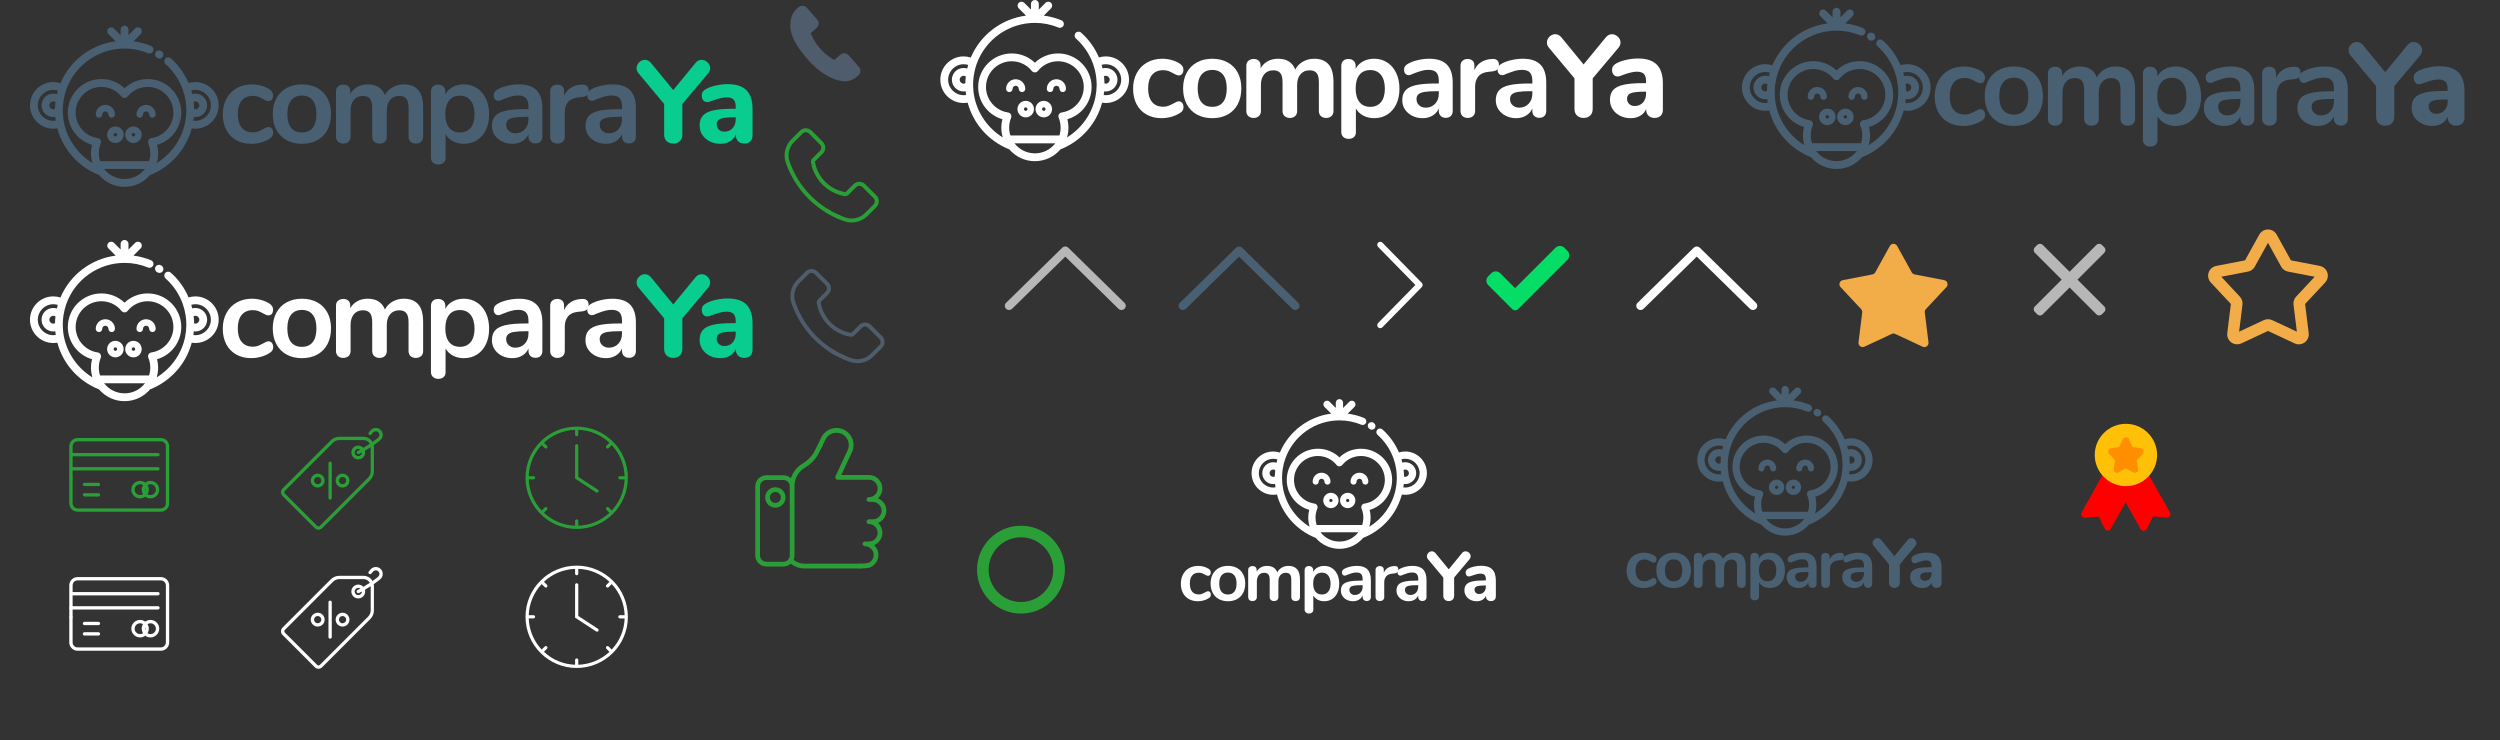 <svg id="Capa_1" xmlns="http://www.w3.org/2000/svg" xmlns:xlink="http://www.w3.org/1999/xlink" width="199.934" height="59.191" viewBox="1374 -5 199.934 59.191" enable-background="new 1374 -5 199.934 59.191"><rect x="1374" y="-5" width="199.934" height="59.191" fill="#333333" stroke="none"/><path fill="#4e5c6b" d="M1442.701.366l-.842-.958c-.167-.19-.464-.204-.662-.03l-.481.424c-.028-.018-.058-.036-.086-.055-.276-.177-.654-.42-1.04-.859-.387-.44-.579-.845-.721-1.142-.014-.032-.028-.061-.043-.091l.324-.284.158-.14c.198-.174.223-.47.055-.661l-.841-.957c-.169-.19-.466-.204-.663-.03l-.271.239.008.006c-.093.103-.171.225-.233.356-.057.124-.095.246-.116.367-.182.978.211 1.906 1.353 3.205 1.58 1.795 2.948 1.755 3.007 1.752.129-.006.254-.03.382-.07.136-.043.266-.107.38-.184l.005.004.273-.234C1442.845.853 1442.868.556 1442.701.366"/><path fill="#fff" d="M1484.551 21.178c-.047.048-.105.071-.17.071-.064.0-.122-.023-.168-.071-.095-.095-.095-.25.0-.346l2.981-3.041-2.981-3.041c-.095-.095-.095-.25.0-.346.092-.095.244-.095.338.0l3.151 3.213c.093.095.093.251.0.346L1484.551 21.178z"/><path fill="#fff" d="M1514.432 19.219c.066.065.1.146.1.237.0.089-.033.171-.1.237-.133.13-.35.13-.483.0l-4.253-4.171-4.253 4.171c-.134.13-.35.13-.483.0-.134-.131-.134-.344.0-.474l4.494-4.408c.134-.131.351-.131.484.0L1514.432 19.219z"/><path fill="#495f72" d="M1477.83 19.219c.066.065.1.146.1.237.0.089-.033.171-.1.237-.134.13-.351.13-.484.0l-4.253-4.171-4.252 4.171c-.134.13-.351.13-.484.0-.133-.131-.133-.344.0-.474l4.495-4.408c.134-.131.35-.131.483.0L1477.83 19.219z"/><path fill="#b7b7b7" d="M1463.931 19.219c.065.065.1.146.1.237.0.089-.034.171-.1.237-.134.13-.351.13-.484.0l-4.253-4.171-4.252 4.171c-.135.13-.351.13-.484.0-.133-.131-.133-.344.0-.474l4.494-4.408c.135-.131.351-.131.484.0L1463.931 19.219z"/><path fill="#495f72" d="M1477.346 19.693l-4.253-4.171"/><path fill="#04de66" d="M1495.41 19.717c-.064.064-.149.099-.239.099s-.176-.035-.239-.099l-1.91-1.912c-.199-.197-.199-.519.0-.716l.238-.24c.199-.198.52-.198.719.0l1.192 1.193 3.224-3.224c.198-.198.519-.198.718.0l.238.24c.199.198.199.519.0.718L1495.41 19.717z"/><path fill="#f2ad49" d="M1525.722 14.671l1.167 2.109c.047.086.131.148.229.167l2.365.457c.258.05.36.364.182.556l-1.647 1.761c-.066.072-.1.171-.087.269l.296 2.392c.033.261-.234.456-.473.344l-2.184-1.021c-.089-.043-.193-.043-.283.0l-2.182 1.021c-.238.111-.506-.084-.474-.344l.297-2.392c.012-.098-.021-.196-.088-.269l-1.645-1.761c-.179-.192-.078-.506.181-.556l2.367-.457c.097-.019.18-.081.229-.167l1.166-2.109C1525.265 14.441 1525.596 14.441 1525.722 14.671"/><g><path fill="#f2ad49" d="M1557.846 22.539c-.117.0-.231-.025-.338-.076l-2.128-.997-2.128.996c-.317.15-.706.067-.938-.195-.149-.171-.221-.399-.192-.625l.29-2.332-1.605-1.717c-.198-.211-.267-.515-.176-.791.09-.276.322-.481.606-.536l2.307-.445 1.137-2.057c.141-.254.408-.412.698-.412s.558.158.697.412l1.138 2.057 2.306.445c.285.055.518.261.607.537.09.276.022.579-.177.791l-1.603 1.715.289 2.333c.029.226-.042.454-.191.625C1558.292 22.439 1558.074 22.539 1557.846 22.539zM1551.644 17.132l1.485 1.59c.162.173.238.406.209.642l-.268 2.161 1.971-.922c.213-.099.467-.099.676-5e-4l1.972.923-.267-2.16c-.029-.234.046-.469.207-.643l1.487-1.59-2.137-.412c-.234-.046-.434-.192-.547-.4l-1.053-1.902-1.053 1.904c-.115.208-.314.353-.546.398L1551.644 17.132z"/></g><path fill="#b7b7b7" d="M1540.142 17.363l2.144-2.142c.059-.06.091-.138.091-.222.0-.084-.032-.163-.091-.222l-.188-.187c-.06-.06-.139-.092-.223-.092s-.162.032-.221.092l-2.143 2.141-2.143-2.141c-.059-.06-.138-.092-.222-.092s-.163.032-.222.092l-.188.187c-.122.122-.122.321.0.443l2.143 2.142-2.143 2.143c-.06.059-.091.137-.091.221.0.084.031.163.091.222l.188.187c.059.06.138.092.222.092s.163-.032.222-.092l2.143-2.142 2.143 2.142c.059.06.137.092.221.092s.163-.032.222-.092l.189-.187c.059-.059.091-.138.091-.222.0-.084-.032-.162-.091-.221L1540.142 17.363z"/><g><path fill="#09cc8f" d="M1430.111-.214c.175.0.332.068.473.201.14.134.21.289.21.462.0.156-.06.302-.178.439l-2.046 2.428v2.437c0 .237-.067.418-.204.542-.138.124-.309.187-.514.187-.219.0-.396-.062-.532-.187-.137-.124-.205-.305-.205-.542V3.316l-2.027-2.428c-.118-.124-.178-.271-.178-.439.0-.173.067-.327.201-.462.134-.133.287-.201.462-.201.186.0.349.082.485.243l1.784 2.176 1.784-2.176C1429.764-.132 1429.926-.214 1430.111-.214"/><path fill="#09cc8f" d="M1433.698 2.219c.323.327.485.827.485 1.498v2.11c0 .206-.06.366-.178.481-.118.115-.282.173-.494.173-.2.0-.36-.06-.481-.183-.121-.121-.182-.278-.182-.472V5.763c-.094.23-.25.411-.468.541-.218.131-.473.196-.766.196-.311.0-.592-.062-.845-.186-.253-.124-.451-.3-.597-.523-.147-.224-.221-.473-.221-.747.0-.336.086-.601.258-.794.171-.193.445-.333.826-.421.38-.086.898-.129 1.559-.129h.243v-.168c0-.263-.058-.452-.173-.57s-.307-.177-.574-.177-.653.093-1.158.28c-.143.068-.265.102-.364.102-.136.0-.246-.048-.326-.145-.081-.097-.121-.223-.121-.378.0-.125.027-.228.083-.308.056-.081.146-.155.272-.224.218-.119.484-.212.798-.281.315-.068.624-.102.93-.102C1432.876 1.729 1433.375 1.892 1433.698 2.219M1432.587 5.253c.168-.183.252-.421.252-.714V4.381h-.159c-.504.0-.857.04-1.06.12-.202.082-.303.228-.303.44.0.174.057.316.172.424.116.11.26.164.435.164C1432.197 5.53 1432.418 5.439 1432.587 5.253"/><path fill="#495f72" d="M1389.627 1.562c-.185.0-.368.027-.543.081-.321-.754-.81-1.434-1.426-1.982-.129-.115-.326-.103-.441.026s-.103.328.026.442c.619.55 1.092 1.252 1.37 2.027.104.292.182.597.23.906.038.248.058.504.058.758.0.024.0.049.0.072-.005.313-.039.626-.102.93-.276 1.338-1.117 2.509-2.269 3.215.078-.252.116-.515.116-.783.0-.228-.028-.453-.085-.67.49-.142.934-.424 1.274-.814.427-.488.662-1.115.662-1.764.0-1.48-1.203-2.684-2.683-2.684-.699.0-1.356.266-1.853.741-.497-.475-1.155-.741-1.852-.741-1.48.0-2.685 1.204-2.685 2.684.0.648.234 1.276.662 1.764.341.39.784.671 1.275.814-.057.217-.086.441-.086.67.0.268.04.53.117.783-1.157-.709-1.999-1.882-2.272-3.227-.064-.31-.097-.629-.1-.95v0V3.857c0-.013.0-.024.0-.037.0-.243.019-.486.053-.724.046-.315.123-.626.23-.926.696-1.967 2.567-3.289 4.659-3.289.651.0 1.284.126 1.883.372.16.066.342-.01.408-.169.066-.16-.01-.343-.169-.409-.455-.187-.927-.313-1.413-.374l.58-.579c.122-.122.122-.32.0-.443-.122-.122-.32-.122-.442.0l-.535.537v-.451c0-.173-.141-.314-.314-.314s-.314.141-.314.314v.449l-.533-.534c-.123-.123-.32-.123-.443.0-.123.122-.123.32.0.442l.58.58c-1.951.251-3.644 1.524-4.416 3.351-.185-.06-.38-.09-.574-.09-1.028.0-1.863.836-1.863 1.863.0 1.028.835 1.864 1.863 1.864.109.0.218-.01.324-.028.213.799.607 1.548 1.15 2.181.59.689 1.344 1.224 2.185 1.556.512.599 1.25.941 2.041.941.79.0 1.529-.342 2.04-.941.838-.331 1.592-.866 2.182-1.552.543-.633.938-1.381 1.152-2.18.096.015.193.023.291.023 1.026.0 1.863-.836 1.863-1.864C1391.49 2.398 1390.653 1.562 1389.627 1.562M1378.548 2.531c-.093-.03-.189-.045-.286-.045-.519.0-.94.422-.94.94.0.519.422.94.94.94.055.0.107-.005.161-.014.009.1.021.198.035.296-.065.01-.13.015-.196.015-.683.0-1.238-.555-1.238-1.238.0-.682.556-1.238 1.238-1.238.123.0.245.019.362.054C1378.597 2.337 1378.57 2.434 1378.548 2.531M1378.436 3.163c-.021.18-.033.363-.038.545-.042.02-.088.032-.136.032-.174.0-.315-.142-.315-.315s.141-.314.315-.314C1378.325 3.111 1378.385 3.129 1378.436 3.163M1385.568 8.541c-.393.491-.979.772-1.606.772s-1.214-.281-1.607-.772c-.008-.01-.016-.021-.023-.031h3.262C1385.585 8.521 1385.576 8.53 1385.568 8.541M1385.865 6.472c.102.25.154.514.154.784.0.215-.033.426-.098.628h-3.92c-.065-.202-.098-.413-.098-.628.0-.271.051-.534.154-.784.036-.089.03-.19-.018-.274-.047-.083-.133-.14-.228-.154-1.005-.144-1.761-1.02-1.761-2.036.0-1.135.923-2.058 2.058-2.058.627.0 1.214.282 1.607.774.059.074.149.118.244.118s.185-.044.244-.118c.394-.492.98-.774 1.608-.774 1.134.0 2.057.923 2.057 2.058.0 1.015-.758 1.891-1.762 2.036-.096.014-.18.071-.228.154C1385.835 6.282 1385.828 6.383 1385.865 6.472M1389.627 4.663c-.056.0-.109-.003-.162-.011.015-.098.026-.196.035-.295.043.005.084.008.127.008.519.0.94-.422.94-.94.0-.518-.421-.94-.94-.94-.087.0-.172.012-.254.036-.022-.097-.049-.194-.077-.289.106-.029.217-.044.331-.044.682.0 1.236.555 1.236 1.237C1390.863 4.108 1390.309 4.663 1389.627 4.663M1389.485 3.144c.044-.022.091-.034.142-.034.173.0.314.141.314.314s-.141.315-.314.315c-.038.0-.072-.007-.102-.016C1389.523 3.53 1389.509 3.336 1389.485 3.144"/><path fill="#495f72" d="M1386.92-.894c-.015-.009-.029-.018-.043-.027-.146-.091-.341-.044-.432.102-.09.147-.044.34.102.431.013.008.025.016.038.024.052.033.109.048.167.048.103.0.205-.052.265-.147C1387.11-.609 1387.065-.802 1386.92-.894"/><path fill="#495f72" d="M1382.424 3.387c-.423.0-.768.344-.768.768.0.144.116.261.261.261.144.0.26-.117.26-.261.0-.136.111-.247.247-.247.137.0.248.111.248.247.0.144.116.261.26.261.144.0.261-.117.261-.261C1383.192 3.731 1382.848 3.387 1382.424 3.387"
		/><path fill="#495f72" d="M1385.683 3.387c-.423.0-.768.344-.768.768.0.144.116.261.261.261.144.0.26-.117.26-.261.0-.136.111-.247.247-.247.137.0.248.111.248.247.0.144.116.261.26.261s.261-.117.261-.261C1386.451 3.731 1386.106 3.387 1385.683 3.387"/><path fill="#495f72" d="M1383.227 5.114c-.363.0-.66.297-.66.661.0.365.297.662.66.662.365.0.661-.297.661-.662C1383.888 5.411 1383.592 5.114 1383.227 5.114m0 .801c-.076.0-.14-.062-.14-.14.0-.077.064-.14.14-.14.078.0.141.063.141.14C1383.367 5.853 1383.305 5.915 1383.227 5.915"/><path fill="#495f72" d="M1384.672 5.114c-.363.0-.66.297-.66.661.0.365.297.662.66.662.365.0.661-.297.661-.662C1385.333 5.411 1385.037 5.114 1384.672 5.114m0 .801c-.076.0-.139-.062-.139-.14.0-.077.062-.14.139-.14.078.0.141.063.141.14C1384.812 5.853 1384.75 5.915 1384.672 5.915"/><path fill="#495f72" d="M1392.895 6.211c-.346-.192-.612-.467-.799-.822-.186-.354-.28-.768-.28-1.242.0-.472.098-.892.294-1.255.196-.364.472-.646.826-.845.355-.199.764-.298 1.224-.298.243.0.487.034.733.102.246.069.462.163.648.281.2.13.3.296.3.495.0.136-.032.247-.099.331-.065.084-.151.126-.256.126-.069.0-.141-.015-.216-.046-.074-.031-.149-.069-.224-.112-.138-.081-.268-.144-.393-.191-.125-.047-.268-.07-.43-.07-.386.0-.684.127-.892.378-.209.252-.314.615-.314 1.088.0.467.104.826.314 1.079.208.252.506.378.892.378.155.0.294-.024.416-.071.121-.046.256-.11.406-.191.094-.056.174-.098.242-.126.068-.029.137-.043.206-.043.1.0.184.043.251.13.069.088.103.196.103.328.0.106-.023.197-.069.275-.048.078-.124.148-.23.21-.193.125-.418.223-.672.294-.256.071-.518.107-.785.107C1393.64 6.5 1393.24 6.405 1392.895 6.211"/><path fill="#495f72" d="M1396.918 6.211c-.351-.192-.623-.47-.815-.831-.194-.362-.29-.781-.29-1.261.0-.479.096-.898.29-1.256.192-.358.465-.633.815-.826.352-.194.763-.29 1.23-.29s.876.096 1.227.29c.352.193.624.468.814.826.19.357.284.776.284 1.256.0.48-.095.899-.284 1.261-.19.361-.461.638-.814.831-.351.193-.76.29-1.227.29S1397.271 6.404 1396.918 6.211M1399.006 5.221c.199-.249.299-.616.299-1.102.0-.479-.1-.846-.299-1.098s-.485-.378-.858-.378c-.375.0-.661.127-.864.378-.202.252-.305.618-.305 1.098.0.485.1.853.3 1.102.199.249.485.373.859.373C1398.518 5.595 1398.807 5.471 1399.006 5.221"/><path fill="#495f72" d="M1407.443 2.191c.265.296.397.774.397 1.434v2.296c0 .181-.055.319-.163.415-.109.097-.251.145-.425.145-.169.0-.307-.049-.416-.145-.108-.096-.163-.234-.163-.415V3.625c0-.343-.06-.586-.183-.733-.121-.146-.307-.22-.555-.22-.306.0-.548.105-.729.313-.181.208-.272.493-.272.855v2.082c0 .181-.054.319-.163.415-.108.097-.247.145-.415.145-.169.0-.309-.049-.42-.145-.113-.096-.169-.234-.169-.415V3.625c0-.343-.06-.586-.182-.733-.121-.146-.307-.22-.556-.22-.306.0-.547.105-.724.313-.178.208-.267.493-.267.855v2.082c0 .181-.056.319-.168.415-.112.097-.253.145-.421.145-.167.0-.306-.049-.415-.145-.109-.096-.163-.234-.163-.415V2.308c0-.175.055-.308.168-.402.111-.093.252-.14.42-.14.162.0.294.046.397.136.103.09.155.22.155.388v.224c.143-.249.334-.439.573-.569.239-.131.516-.197.827-.197.684.0 1.142.287 1.373.86.137-.262.339-.47.606-.625s.569-.234.905-.234C1406.797 1.747 1407.179 1.895 1407.443 2.191"/><path fill="#495f72" d="M1412.141 2.046c.309.199.548.481.719.845.171.364.257.783.257 1.255.0.474-.086.888-.257 1.242-.171.355-.409.629-.714.822-.306.193-.657.29-1.056.29-.324.0-.614-.069-.868-.205-.256-.137-.452-.327-.588-.569V7.631c0 .162-.054.29-.159.383-.106.093-.246.14-.42.14-.175.0-.317-.051-.426-.149-.108-.099-.164-.231-.164-.393V2.317c0-.169.052-.302.155-.401.102-.1.24-.15.415-.15s.315.05.421.15c.104.099.158.232.158.401v.233c.137-.255.335-.453.593-.593.259-.14.553-.211.883-.211C1411.482 1.747 1411.832 1.848 1412.141 2.046m-.5 3.17c.205-.253.309-.608.309-1.07.0-.472-.103-.84-.309-1.101-.205-.261-.492-.392-.859-.392-.373.0-.661.127-.863.383s-.304.619-.304 1.092c0 .467.102.828.304 1.083.202.256.49.383.863.383C1411.148 5.595 1411.436 5.469 1411.641 5.217"/><path fill="#495f72" d="M1416.912 2.219c.309.315.462.792.462 1.434v2.279c0 .167-.05.299-.149.396-.1.097-.236.145-.41.145-.162.0-.295-.05-.398-.149s-.153-.231-.153-.392V5.725c-.106.244-.273.433-.499.57-.229.136-.491.205-.789.205-.307.0-.583-.062-.832-.186-.249-.125-.445-.296-.588-.514-.144-.218-.216-.46-.216-.729.0-.336.086-.601.257-.793.171-.193.45-.333.837-.421.386-.087.917-.13 1.596-.13h.234V3.513c0-.305-.066-.528-.197-.667-.13-.14-.341-.211-.635-.211-.18.0-.363.026-.551.08-.186.053-.408.129-.662.229-.163.081-.28.121-.355.121-.112.0-.204-.04-.275-.121s-.107-.188-.107-.317c0-.106.027-.198.079-.276.054-.078.142-.15.267-.219.218-.119.477-.212.779-.281s.6-.103.892-.103C1416.133 1.747 1416.603 1.905 1416.912 2.219M1415.969 5.347c.196-.208.295-.477.295-.807V4.343h-.168c-.417.0-.741.019-.973.056-.23.037-.395.103-.493.196-.1.093-.15.221-.15.383.0.199.07.363.211.491.14.127.311.191.518.191C1415.52 5.66 1415.773 5.556 1415.969 5.347"/><path fill="#495f72" d="M1420.933 1.869c.094.082.14.203.14.364.0.169-.041.293-.121.374s-.227.134-.439.159l-.28.027c-.368.037-.637.162-.808.374-.172.212-.257.476-.257.793v1.961c0 .181-.057.319-.169.416-.112.096-.251.144-.42.144-.168.0-.307-.048-.416-.144C1418.055 6.241 1418 6.103 1418 5.921V2.307c0-.174.055-.308.163-.401.109-.093.244-.14.406-.14s.294.045.393.136c.1.09.149.219.149.387v.374c.119-.274.295-.486.527-.635.234-.149.494-.234.78-.252l.131-.009C1420.711 1.754 1420.839 1.788 1420.933 1.869"/><path fill="#495f72" d="M1424.393 2.219c.308.315.462.792.462 1.434v2.279c0 .167-.05.299-.149.396-.1.097-.236.145-.411.145-.161.0-.294-.05-.398-.149-.102-.1-.153-.231-.153-.392V5.725c-.106.244-.273.433-.499.57-.228.136-.49.205-.789.205-.306.0-.582-.062-.831-.186-.249-.125-.445-.296-.589-.514s-.215-.46-.215-.729c0-.336.086-.601.257-.793.171-.193.45-.333.836-.421.386-.087.918-.13 1.597-.13h.233V3.513c0-.305-.065-.528-.196-.667-.131-.14-.342-.211-.635-.211-.181.0-.363.026-.551.08-.186.053-.408.129-.662.229-.163.081-.281.121-.356.121-.112.0-.203-.04-.274-.121-.072-.081-.108-.188-.108-.317.0-.106.027-.198.08-.276.053-.078.142-.15.266-.219.218-.119.478-.212.78-.281s.6-.103.892-.103C1423.612 1.747 1424.084 1.905 1424.393 2.219M1423.449 5.347c.196-.208.294-.477.294-.807V4.343h-.168c-.417.0-.741.019-.972.056-.23.037-.396.103-.495.196-.099.093-.149.221-.149.383.0.199.071.363.211.491.14.127.312.191.518.191C1422.999 5.66 1423.254 5.556 1423.449 5.347"/></g><g><path fill="#fff" d="M1502.915-2.264c.174.0.331.068.472.201.14.134.21.288.21.461.0.156-.06.302-.177.44l-2.046 2.428v2.437c0 .236-.068.418-.205.541-.138.125-.309.188-.515.188-.218.0-.395-.062-.531-.188-.137-.124-.206-.305-.206-.541v-2.437l-2.026-2.428c-.118-.125-.178-.272-.178-.44.0-.174.067-.328.202-.461.134-.133.287-.201.461-.201.186.0.35.082.486.244l1.783 2.175 1.784-2.175C1502.566-2.182 1502.728-2.264 1502.915-2.264"/><path fill="#fff" d="M1506.501.17c.323.327.485.826.485 1.498v2.11c0 .205-.06.365-.177.481-.119.115-.284.173-.495.173-.199.0-.359-.061-.481-.183-.122-.121-.183-.278-.183-.471V3.713c-.093.23-.248.411-.467.541-.218.13-.473.197-.766.197-.31.0-.592-.062-.845-.188-.253-.124-.452-.299-.598-.523-.146-.225-.22-.473-.22-.747.0-.337.085-.601.257-.794.171-.193.446-.333.826-.42.38-.086.9-.13 1.56-.13h.242V1.481c0-.261-.058-.452-.173-.57-.115-.118-.307-.178-.573-.178-.269.0-.654.094-1.158.281-.144.069-.266.103-.365.103-.137.0-.246-.049-.326-.145-.081-.096-.122-.222-.122-.377.0-.125.028-.228.085-.308.056-.082.145-.156.271-.225.218-.119.484-.211.798-.28.315-.069.624-.103.93-.103C1505.679-.321 1506.178-.158 1506.501.17M1505.39 3.204c.168-.183.252-.422.252-.714V2.332h-.159c-.504.0-.856.04-1.06.121-.202.081-.303.227-.303.439.0.174.057.315.172.425.115.109.261.163.435.163C1505 3.48 1505.222 3.388 1505.39 3.204"/><path fill="#fff" d="M1462.43-.489c-.185.0-.368.028-.543.081-.322-.753-.81-1.434-1.425-1.981-.13-.115-.327-.103-.442.026s-.103.327.026.442c.618.55 1.093 1.252 1.37 2.028.104.292.182.596.23.906.039.249.058.504.058.758.0.024.0.049-.001.072-.003.314-.038.626-.101.931-.276 1.338-1.116 2.508-2.269 3.215.077-.252.116-.515.116-.783.0-.228-.028-.453-.085-.671.49-.141.934-.423 1.275-.812.426-.489.661-1.116.661-1.765.0-1.48-1.203-2.684-2.683-2.684-.699.0-1.355.267-1.853.742-.497-.475-1.155-.742-1.852-.742-1.48.0-2.685 1.205-2.685 2.684.0.65.234 1.276.662 1.765.341.389.784.67 1.275.812-.057.218-.086.442-.086.671.0.268.04.53.117.783-1.157-.709-1.998-1.883-2.272-3.227-.064-.31-.097-.629-.1-.95v-.001V1.808c0-.013.0-.024.0-.038.0-.241.019-.485.053-.724.046-.315.123-.626.23-.925.697-1.968 2.568-3.291 4.658-3.291.653.0 1.286.126 1.884.373.16.066.342-.01.409-.17.065-.16-.011-.343-.17-.409-.454-.188-.927-.312-1.412-.375l.579-.579c.122-.122.122-.32.0-.442s-.32-.122-.442.0l-.536.537V-4.687c0-.173-.14-.313-.312-.313s-.314.14-.314.313v.45l-.533-.535c-.123-.122-.321-.122-.443.0s-.122.32.0.442l.579.58c-1.95.252-3.643 1.525-4.416 3.351-.185-.06-.378-.09-.573-.09-1.027.0-1.863.836-1.863 1.864.0 1.028.836 1.863 1.863 1.863.109.0.218-.009.324-.027.214.799.607 1.548 1.149 2.18.591.689 1.346 1.225 2.186 1.558.512.599 1.25.941 2.041.941.79.0 1.529-.342 2.04-.941.838-.332 1.591-.866 2.182-1.552.543-.632.938-1.381 1.152-2.181.095.015.193.022.291.022 1.026.0 1.863-.835 1.863-1.864C1464.293.347 1463.456-.489 1462.43-.489M1451.351.48c-.092-.029-.189-.044-.286-.044-.519.0-.94.421-.94.938.0.519.422.941.94.941.055.0.107-.004.161-.015.009.1.021.198.035.297-.065.01-.13.016-.196.016-.683.0-1.237-.555-1.237-1.238.0-.683.555-1.238 1.237-1.238.123.0.246.018.363.054C1451.399.288 1451.373.383 1451.351.48M1451.238 1.114c-.021.18-.033.363-.037.544-.043.02-.089.032-.137.032-.173.0-.315-.142-.315-.315s.142-.314.315-.314C1451.128 1.061 1451.188 1.079 1451.238 1.114M1458.371 6.492c-.394.49-.979.772-1.606.772s-1.214-.282-1.607-.773c-.008-.01-.016-.021-.023-.031h3.263C1458.388 6.471 1458.38 6.481 1458.371 6.492M1458.668 4.422c.102.25.154.514.154.784.0.215-.033.425-.098.628h-3.92c-.065-.203-.098-.413-.098-.628.0-.271.051-.534.154-.784.036-.088.03-.19-.018-.274-.048-.084-.132-.14-.228-.154-1.004-.145-1.761-1.021-1.761-2.036.0-1.135.923-2.059 2.058-2.059.628.0 1.214.282 1.606.773.06.074.15.118.245.118s.185-.043.244-.118c.394-.491.98-.773 1.608-.773 1.134.0 2.058.924 2.058 2.059.0 1.015-.759 1.891-1.763 2.036-.096.014-.18.07-.227.154C1458.638 4.231 1458.631 4.333 1458.668 4.422M1462.43 2.613c-.055.0-.109-.004-.162-.011.014-.098.027-.196.036-.295.041.005.083.008.126.008.518.0.94-.422.94-.94.0-.518-.422-.939-.94-.939-.088.0-.172.012-.254.034-.022-.097-.049-.193-.077-.288.107-.03.218-.045.331-.045.682.0 1.237.556 1.237 1.238C1463.667 2.058 1463.111 2.613 1462.43 2.613M1462.288 1.095c.044-.022.091-.034.142-.034.172.0.314.141.314.313.0.174-.142.316-.314.316-.039.0-.072-.007-.102-.017C1462.325 1.48 1462.312 1.287 1462.288 1.095"/><path fill="#fff" d="M1455.227 1.337c-.423.0-.768.344-.768.768.0.144.116.261.26.261.144.0.262-.117.262-.261.0-.136.11-.248.246-.248.137.0.247.111.247.248.0.144.117.261.261.261.144.0.261-.117.261-.261C1455.995 1.681 1455.65 1.337 1455.227 1.337"
		/><path fill="#fff" d="M1458.485 1.337c-.423.0-.769.344-.769.768.0.144.117.261.261.261.144.0.261-.117.261-.261.0-.136.111-.248.247-.248.137.0.248.111.248.248.0.144.116.261.261.261.143.0.26-.117.26-.261C1459.254 1.681 1458.909 1.337 1458.485 1.337"
		/><path fill="#fff" d="M1456.029 3.064c-.363.0-.66.296-.66.661s.297.662.66.662c.365.0.661-.297.661-.662S1456.395 3.064 1456.029 3.064M1456.029 3.865c-.076.0-.139-.062-.139-.14.0-.077.062-.14.139-.14.078.0.141.064.141.14C1456.17 3.803 1456.107 3.865 1456.029 3.865"/><path fill="#fff" d="M1457.475 3.064c-.363.0-.66.296-.66.661s.297.662.66.662c.365.0.662-.297.662-.662S1457.84 3.064 1457.475 3.064M1457.475 3.865c-.077.0-.139-.062-.139-.14.0-.077.061-.14.139-.14.078.0.141.064.141.14C1457.615 3.803 1457.553 3.865 1457.475 3.865"/><path fill="#fff" d="M1465.697 4.162c-.346-.193-.612-.467-.8-.822-.185-.355-.279-.769-.279-1.243.0-.472.098-.891.294-1.256.196-.364.473-.645.826-.845.355-.198.763-.299 1.224-.299.243.0.487.035.733.103.246.068.462.162.649.28.199.13.299.295.299.494.0.138-.033.248-.099.332-.065.085-.151.126-.256.126-.069.0-.141-.016-.216-.046-.074-.032-.149-.069-.224-.112-.138-.081-.268-.144-.393-.191-.124-.047-.268-.07-.429-.07-.387.0-.685.126-.893.378-.208.252-.314.614-.314 1.087.0.467.105.826.314 1.079.208.252.506.378.893.378.155.0.294-.023.415-.071.121-.046.257-.11.406-.191.094-.056.174-.098.242-.126.068-.029.137-.043.206-.043.1.0.184.043.252.13.068.088.102.197.102.328.0.106-.022.197-.069.275-.048.078-.123.148-.23.21-.193.124-.417.223-.672.294-.256.072-.518.108-.785.108C1466.442 4.451 1466.043 4.355 1465.697 4.162"/><path fill="#fff" d="M1469.722 4.162c-.352-.193-.624-.47-.817-.831-.193-.362-.289-.781-.289-1.26.0-.48.096-.899.289-1.256.193-.358.466-.634.817-.827.352-.192.761-.29 1.228-.29.467.0.876.097 1.228.29.352.193.623.469.812.827.19.357.285.776.285 1.256.0.479-.096.898-.285 1.26-.19.361-.461.638-.812.831-.352.192-.761.29-1.228.29C1470.482 4.451 1470.073 4.354 1469.722 4.162M1471.809 3.171c.199-.249.299-.616.299-1.102.0-.479-.1-.845-.299-1.097-.199-.252-.484-.378-.858-.378s-.662.126-.864.378c-.202.252-.304.618-.304 1.097.0.486.1.853.299 1.102s.485.373.858.373C1471.32 3.545 1471.609 3.42 1471.809 3.171"/><path fill="#fff" d="M1480.246.141c.265.296.398.774.398 1.434v2.298c0 .18-.056.318-.164.415-.108.096-.251.145-.425.145-.168.0-.307-.049-.416-.145-.108-.097-.164-.234-.164-.415V1.574c0-.342-.06-.586-.182-.733-.121-.146-.307-.219-.556-.219-.305.0-.547.104-.728.314-.181.208-.272.493-.272.854v2.083c0 .18-.054.318-.162.415-.109.096-.248.145-.417.145-.167.0-.308-.049-.42-.145-.112-.097-.168-.234-.168-.415V1.574c0-.342-.06-.586-.182-.733-.122-.146-.307-.219-.556-.219-.305.0-.547.104-.725.314-.177.208-.266.493-.266.854v2.083c0 .18-.057.318-.167.415-.113.096-.253.145-.421.145-.169.0-.307-.049-.416-.145-.109-.097-.163-.234-.163-.415V.258c0-.174.056-.308.168-.402.111-.093.252-.141.42-.141.162.0.295.046.398.136.102.091.153.22.153.388v.224c.144-.248.335-.439.575-.569.238-.13.515-.196.826-.196.685.0 1.143.286 1.373.86.137-.262.339-.471.606-.626.269-.155.57-.233.906-.233C1479.6-.304 1479.982-.155 1480.246.141"/><path fill="#fff" d="M1484.943-.004c.308.2.548.481.719.845.171.365.257.783.257 1.256s-.086.887-.257 1.242c-.171.355-.409.629-.714.823-.305.192-.657.289-1.056.289-.323.0-.613-.068-.868-.206-.256-.137-.452-.327-.589-.569v1.905c0 .162-.052.29-.158.383-.105.093-.247.141-.42.141-.175.0-.316-.05-.426-.149-.108-.1-.163-.23-.163-.392V.268c0-.169.051-.302.154-.402.102-.1.24-.149.415-.149s.315.05.421.149c.105.1.158.233.158.402V.501c.137-.255.335-.453.593-.593.259-.14.553-.211.883-.211C1484.285-.303 1484.635-.203 1484.943-.004M1484.443 3.167c.206-.252.309-.608.309-1.07.0-.472-.102-.84-.309-1.101-.205-.262-.491-.393-.859-.393-.373.0-.661.127-.863.382-.202.256-.304.62-.304 1.092.0.467.102.828.304 1.083.202.256.49.383.863.383C1483.952 3.545 1484.238 3.418 1484.443 3.167"/><path fill="#fff" d="M1489.715.169c.309.315.463.792.463 1.434v2.279c0 .168-.05.299-.149.397-.1.096-.237.144-.411.144-.162.0-.295-.05-.397-.149-.102-.1-.154-.231-.154-.392V3.675c-.105.244-.273.433-.5.57-.228.137-.49.206-.789.206-.306.0-.582-.062-.831-.186-.249-.125-.445-.296-.589-.514-.144-.218-.214-.46-.214-.729.0-.335.085-.601.256-.793.172-.193.45-.333.837-.421.386-.087.918-.13 1.597-.13h.233V1.463c0-.305-.065-.527-.196-.668-.132-.14-.342-.21-.636-.21-.18.0-.363.026-.551.079-.186.053-.408.129-.662.229-.162.081-.281.121-.355.121-.111.0-.204-.04-.275-.121-.071-.081-.107-.186-.107-.318.0-.106.027-.197.079-.275.054-.078.142-.151.267-.219.218-.119.477-.212.779-.28.303-.069.6-.103.892-.103C1488.936-.303 1489.407-.145 1489.715.169M1488.773 3.297c.195-.208.294-.478.294-.807V2.293h-.168c-.418.0-.741.019-.972.057-.231.037-.396.103-.495.196-.1.093-.148.221-.148.383.0.199.069.363.209.491.141.127.314.191.519.191C1488.321 3.61 1488.576 3.506 1488.773 3.297"/><path fill="#fff" d="M1493.734-.181c.095.082.142.203.142.364.0.168-.042.293-.122.373-.08.082-.228.134-.44.159l-.28.028c-.367.037-.636.162-.807.373-.172.212-.257.476-.257.793V3.872c0 .18-.057.318-.169.415s-.251.145-.42.145c-.168.0-.307-.048-.415-.145-.109-.097-.164-.235-.164-.415V.258c0-.175.055-.309.164-.402.108-.093.243-.141.406-.141.161.0.292.046.392.136.1.091.149.22.149.388v.373c.119-.274.294-.486.527-.634.234-.15.493-.233.78-.252l.13-.01C1493.514-.296 1493.642-.262 1493.734-.181"/><path fill="#fff" d="M1497.195.169c.309.315.463.792.463 1.434v2.279c0 .168-.051.299-.149.397-.1.096-.237.144-.411.144-.162.0-.295-.05-.398-.149s-.153-.231-.153-.392V3.675c-.107.244-.273.433-.5.57-.229.137-.49.206-.789.206-.306.0-.583-.062-.832-.186-.248-.125-.445-.296-.588-.514-.144-.218-.215-.46-.215-.729.0-.335.086-.601.257-.793.172-.193.449-.333.836-.421.386-.087.919-.13 1.597-.13h.234V1.463c0-.305-.065-.527-.197-.668-.131-.14-.343-.21-.635-.21-.18.0-.363.026-.551.079-.186.053-.408.129-.663.229-.161.081-.28.121-.354.121-.112.0-.204-.04-.275-.121-.072-.081-.108-.186-.108-.318.0-.106.027-.197.08-.275.054-.078.141-.151.266-.219.218-.119.477-.212.78-.28.303-.069.6-.103.892-.103C1496.415-.303 1496.888-.145 1497.195.169M1496.252 3.297c.195-.208.295-.478.295-.807V2.293h-.169c-.417.0-.741.019-.971.057-.231.037-.397.103-.496.196-.099.093-.148.221-.148.383.0.199.069.363.21.491s.314.191.518.191C1495.802 3.61 1496.056 3.506 1496.252 3.297"/></g><g><path fill="#495f72" d="M1567.023-1.643c.174.0.331.067.472.2.139.134.21.289.21.462.0.156-.06.302-.178.439l-2.045 2.428v2.438c0 .236-.069.417-.205.541-.138.125-.309.188-.515.188-.218.0-.396-.062-.531-.188-.137-.124-.206-.305-.206-.541v-2.438l-2.026-2.428c-.118-.124-.178-.271-.178-.439.0-.174.066-.328.201-.462.135-.133.288-.2.462-.2.186.0.35.081.486.242l1.783 2.176 1.784-2.176C1566.673-1.562 1566.835-1.643 1567.023-1.643"/><path fill="#495f72" d="M1570.607.79c.324.327.486.826.486 1.498v2.111c0 .205-.06.366-.178.48s-.283.173-.494.173c-.199.0-.359-.06-.482-.182-.121-.122-.182-.279-.182-.472V4.333c-.093.231-.248.411-.467.541-.218.131-.473.196-.766.196-.31.0-.593-.062-.845-.186-.253-.124-.452-.299-.598-.523-.146-.224-.22-.473-.22-.748.0-.335.085-.601.257-.793.171-.193.446-.333.826-.421.38-.086.9-.129 1.56-.129h.242V2.102c0-.262-.058-.451-.173-.57s-.307-.177-.574-.177-.653.093-1.158.28c-.144.068-.265.102-.364.102-.137.0-.246-.048-.327-.145-.08-.097-.121-.223-.121-.378.0-.124.028-.227.084-.308.057-.081.146-.155.272-.224.218-.119.483-.212.798-.281.315-.068.624-.102.929-.102C1569.786.299 1570.285.462 1570.607.79M1569.496 3.825c.169-.184.253-.422.253-.715V2.952h-.159c-.504.0-.857.041-1.06.12-.202.082-.304.228-.304.44.0.174.058.316.172.424.116.109.261.164.435.164C1569.107 4.1 1569.329 4.008 1569.496 3.825"/><path fill="#495f72" d="M1526.536.132c-.184.0-.367.027-.543.081-.321-.753-.809-1.434-1.424-1.982-.13-.114-.328-.103-.442.026-.115.129-.103.328.025.442.619.55 1.094 1.252 1.371 2.027.104.292.182.597.23.906.039.249.058.505.058.758.0.024.0.05-.001.073-.003.313-.038.626-.101.93-.276 1.338-1.116 2.508-2.269 3.214.077-.252.116-.514.116-.783.0-.228-.028-.453-.085-.671.49-.142.934-.423 1.275-.814.426-.488.661-1.115.661-1.764.0-1.48-1.204-2.684-2.684-2.684-.698.0-1.355.266-1.853.741-.496-.475-1.154-.741-1.851-.741-1.48.0-2.685 1.204-2.685 2.684.0.65.234 1.276.662 1.764.341.39.784.671 1.274.814-.056.217-.085.442-.085.671.0.269.04.53.117.783-1.158-.709-1.998-1.882-2.272-3.227-.064-.31-.097-.628-.1-.949v-.001V2.429c0-.013.0-.025.0-.038.0-.243.019-.486.053-.724.046-.315.123-.626.23-.926.697-1.967 2.568-3.289 4.658-3.289.652.0 1.286.126 1.884.372.16.066.342-.01.409-.169.065-.16-.012-.343-.171-.409-.453-.188-.927-.313-1.411-.374l.579-.579c.122-.123.122-.32.0-.444-.122-.121-.32-.121-.442.0l-.536.537v-.451c0-.173-.14-.314-.314-.314-.172.0-.312.141-.312.314v.449l-.534-.534c-.122-.122-.32-.122-.442.0-.122.123-.122.32.0.443l.579.58c-1.95.251-3.644 1.524-4.416 3.35-.185-.059-.378-.09-.573-.09-1.027.0-1.863.836-1.863 1.864.0 1.028.836 1.864 1.863 1.864.109.0.218-.01.323-.028.215.8.608 1.548 1.15 2.181.591.689 1.346 1.226 2.186 1.557.511.599 1.25.941 2.04.941.791.0 1.529-.342 2.041-.941.838-.331 1.591-.866 2.181-1.552.543-.633.938-1.381 1.153-2.18.095.015.192.023.29.023 1.027.0 1.863-.836 1.863-1.864C1528.399.968 1527.563.132 1526.536.132M1515.457 1.101c-.091-.03-.188-.045-.285-.045-.519.0-.94.422-.94.94.0.519.422.94.94.94.055.0.107-.004.161-.013.009.099.021.198.035.296-.065.01-.131.016-.196.016-.683.0-1.237-.556-1.237-1.239.0-.683.555-1.238 1.237-1.238.123.0.246.019.362.054C1515.506.907 1515.48 1.004 1515.457 1.101M1515.346 1.733c-.021.18-.034.363-.037.546-.043.02-.089.031-.137.031-.173.0-.315-.141-.315-.315.0-.173.142-.314.315-.314C1515.234 1.681 1515.295 1.699 1515.346 1.733M1522.477 7.111c-.393.491-.978.773-1.606.773-.627.0-1.213-.281-1.606-.774-.009-.01-.016-.019-.023-.03h3.262C1522.495 7.091 1522.487 7.101 1522.477 7.111M1522.774 5.043c.103.249.155.513.155.783.0.215-.033.426-.098.628h-3.92c-.065-.202-.099-.413-.099-.628.0-.27.052-.534.155-.783.036-.089.029-.191-.018-.274-.048-.083-.132-.141-.228-.155-1.004-.144-1.761-1.02-1.761-2.036.0-1.135.923-2.058 2.058-2.058.628.0 1.213.282 1.606.774.059.074.149.117.244.117.096.0.185-.044.245-.117.394-.492.979-.774 1.607-.774 1.134.0 2.058.923 2.058 2.058.0 1.017-.758 1.892-1.762 2.036-.096.014-.18.072-.227.155C1522.745 4.852 1522.737 4.954 1522.774 5.043M1526.536 3.234c-.054.0-.108-.003-.161-.011.014-.098.026-.196.035-.296.042.005.084.009.126.009.519.0.94-.421.94-.941.0-.518-.422-.94-.94-.94-.087.0-.171.012-.253.035-.022-.097-.049-.193-.077-.289.106-.029.218-.044.33-.044.683.0 1.238.555 1.238 1.237C1527.774 2.678 1527.219 3.234 1526.536 3.234M1526.396 1.714c.043-.021.091-.033.141-.033.173.0.315.141.315.314s-.142.315-.315.315c-.038.0-.071-.006-.101-.017C1526.433 2.1 1526.419 1.906 1526.396 1.714"/><path fill="#495f72" d="M1523.83-2.324c-.015-.009-.029-.017-.044-.026-.146-.09-.34-.044-.43.102-.091.146-.045.339.102.431.014.007.025.016.038.023.053.033.11.048.167.048.103.0.205-.051.265-.145C1524.02-2.038 1523.976-2.232 1523.83-2.324"/><path fill="#495f72" d="M1519.334 1.957c-.424.0-.768.345-.768.768.0.144.116.26.26.26.144.0.261-.117.261-.26.0-.136.111-.247.247-.247.137.0.247.111.247.247.0.144.117.26.261.26s.261-.117.261-.26C1520.102 2.302 1519.758 1.957 1519.334 1.957"/><path fill="#495f72" d="M1522.593 1.957c-.424.0-.769.345-.769.768.0.144.117.26.261.26s.261-.117.261-.26c0-.136.111-.247.247-.247.137.0.248.111.248.247.0.144.116.26.261.26.143.0.26-.117.26-.26C1523.361 2.302 1523.017 1.957 1522.593 1.957"/><path fill="#495f72" d="M1520.137 3.686c-.363.0-.66.296-.66.661.0.364.297.661.66.661.365.0.66-.297.66-.661C1520.797 3.981 1520.502 3.686 1520.137 3.686m0 .8c-.077.0-.139-.062-.139-.14.0-.077.061-.14.139-.14.078.0.141.063.141.14C1520.277 4.423 1520.215 4.485 1520.137 4.485"/><path fill="#495f72" d="M1521.582 3.686c-.363.0-.66.296-.66.661.0.364.297.661.66.661.364.0.661-.297.661-.661C1522.243 3.981 1521.946 3.686 1521.582 3.686m0 .8c-.077.0-.14-.062-.14-.14.0-.077.062-.14.14-.14.078.0.141.063.141.14C1521.723 4.423 1521.66 4.485 1521.582 4.485"/><path fill="#495f72" d="M1529.804 4.782c-.345-.194-.611-.467-.799-.823-.185-.354-.279-.768-.279-1.241.0-.474.098-.892.294-1.256s.473-.646.826-.845c.354-.199.763-.298 1.224-.298.243.0.487.034.733.102.246.069.462.163.649.281.198.13.298.296.298.495.0.137-.032.247-.098.332-.065.084-.151.127-.257.127-.068.0-.14-.016-.215-.047-.074-.031-.149-.069-.224-.112-.138-.081-.268-.145-.393-.191-.124-.047-.268-.071-.43-.071-.386.0-.684.127-.892.378-.208.252-.314.615-.314 1.088.0.467.105.827.314 1.079.208.252.506.378.892.378.156.0.295-.023.416-.069.121-.047.257-.11.406-.192.093-.056.174-.098.242-.126.068-.028.137-.043.205-.043.1.0.185.044.253.131.067.088.102.195.102.327.0.106-.022.198-.07.276-.047.078-.123.147-.229.21-.193.124-.417.223-.672.294-.256.072-.518.108-.785.108C1530.55 5.072 1530.149 4.975 1529.804 4.782"/><path fill="#495f72" d="M1533.829 4.782c-.352-.194-.624-.471-.817-.832-.193-.361-.289-.781-.289-1.261s.096-.897.289-1.256.466-.633.817-.826c.352-.194.761-.29 1.228-.29.468.0.877.096 1.228.29.352.193.623.468.812.826s.285.776.285 1.256-.096.899-.285 1.261c-.19.361-.461.638-.812.832-.352.193-.761.289-1.228.289C1534.59 5.071 1534.181 4.975 1533.829 4.782M1535.916 3.792c.199-.248.299-.616.299-1.102.0-.479-.1-.845-.299-1.098-.199-.252-.485-.378-.859-.378-.373.0-.661.127-.863.378-.202.252-.304.618-.304 1.098.0.486.1.854.299 1.102.199.249.485.373.858.373C1535.428 4.165 1535.717 4.041 1535.916 3.792"/><path fill="#495f72" d="M1544.353.762c.264.296.398.773.398 1.433v2.298c0 .18-.056.318-.164.415-.108.096-.251.144-.425.144-.168.0-.308-.049-.416-.144-.108-.097-.164-.235-.164-.415V2.195c0-.343-.06-.586-.182-.733s-.307-.22-.556-.22c-.305.0-.548.105-.729.313-.18.209-.271.493-.271.855v2.083c0 .18-.055.318-.163.415-.109.096-.247.144-.416.144-.167.0-.308-.049-.42-.144-.112-.097-.168-.235-.168-.415V2.195c0-.343-.06-.586-.183-.733-.121-.146-.307-.22-.555-.22-.306.0-.547.105-.725.313-.177.209-.266.493-.266.855v2.083c0 .18-.057.318-.168.415-.113.096-.252.144-.42.144-.169.0-.308-.049-.417-.144-.108-.097-.163-.235-.163-.415V.878c0-.174.057-.308.169-.402.111-.093.251-.14.42-.14.162.0.295.046.398.136.102.09.153.22.153.388V1.084c.144-.249.335-.439.575-.569.238-.131.515-.197.826-.197.685.0 1.143.287 1.372.859.138-.261.34-.469.607-.625s.57-.234.906-.234C1543.707.317 1544.089.466 1544.353.762"/><path fill="#495f72" d="M1549.051.617c.308.199.548.48.719.845s.257.783.257 1.256c0 .473-.086.887-.257 1.241-.171.356-.409.629-.714.823-.306.193-.657.289-1.056.289-.324.0-.613-.069-.868-.206-.257-.136-.452-.327-.589-.569v1.905c0 .162-.053.29-.159.383-.104.093-.246.14-.42.14-.175.0-.315-.051-.425-.149-.109-.1-.163-.231-.163-.393V.887c0-.168.051-.302.153-.401.103-.1.241-.149.416-.149s.315.05.421.149c.105.099.158.233.158.401v.234c.137-.255.335-.454.593-.593.259-.141.553-.211.883-.211C1548.393.317 1548.742.418 1549.051.617M1548.551 3.788c.206-.252.309-.609.309-1.069.0-.474-.102-.841-.309-1.103-.205-.26-.492-.392-.859-.392-.373.0-.661.127-.863.383-.202.255-.304.619-.304 1.092.0.467.102.828.304 1.083.202.256.49.383.863.383C1548.059 4.165 1548.346 4.039 1548.551 3.788"/><path fill="#495f72" d="M1553.822.79c.309.315.463.792.463 1.434v2.278c0 .169-.05.301-.149.397-.1.097-.237.145-.411.145-.162.0-.295-.049-.398-.149-.102-.1-.153-.231-.153-.392V4.296c-.106.242-.273.433-.5.57-.228.137-.49.205-.789.205-.306.0-.582-.061-.831-.186-.249-.124-.445-.296-.589-.513-.144-.218-.214-.462-.214-.729.0-.337.085-.601.256-.795.172-.192.45-.332.836-.419.387-.087.919-.13 1.598-.13h.233V2.083c0-.305-.065-.528-.196-.667-.132-.141-.343-.211-.636-.211-.18.0-.363.026-.551.08-.186.053-.408.129-.662.229-.162.081-.281.121-.355.121-.111.0-.204-.041-.275-.121-.072-.081-.107-.188-.107-.318.0-.105.026-.198.079-.276.054-.078.142-.15.267-.219.218-.119.477-.212.779-.281.303-.069.6-.103.892-.103C1553.043.317 1553.515.476 1553.822.79M1552.88 3.918c.195-.208.294-.477.294-.807V2.914h-.168c-.418.0-.742.019-.972.057-.231.037-.397.102-.495.195-.1.093-.148.222-.148.383.0.2.069.363.209.49.141.128.314.192.518.192C1552.429 4.23 1552.684 4.126 1552.88 3.918"
		/><path fill="#495f72" d="M1557.842.439c.095.082.142.203.142.365.0.169-.042.293-.122.373-.081.081-.228.134-.44.159l-.28.028c-.367.037-.636.162-.808.374-.172.211-.257.476-.257.793v1.961c0 .181-.056.319-.168.416-.112.096-.251.144-.42.144-.168.0-.307-.048-.415-.144-.109-.097-.164-.235-.164-.416V.877c0-.174.055-.308.164-.401.108-.093.243-.14.406-.14.161.0.292.045.392.136.1.09.149.219.149.387v.373c.118-.274.294-.486.527-.635.233-.149.493-.233.78-.252l.13-.009C1557.621.325 1557.749.359 1557.842.439"/><path fill="#495f72" d="M1561.303.79c.309.315.462.792.462 1.434v2.278c0 .169-.05.301-.149.397-.1.097-.236.145-.41.145-.162.0-.295-.049-.398-.149-.102-.1-.154-.231-.154-.392V4.296c-.106.242-.273.433-.499.57-.229.137-.49.205-.789.205-.306.0-.583-.061-.832-.186-.248-.124-.445-.296-.588-.513-.144-.218-.215-.462-.215-.729.0-.337.086-.601.257-.795.172-.192.449-.332.836-.419.386-.087.918-.13 1.597-.13h.233V2.083c0-.305-.065-.528-.196-.667-.131-.141-.343-.211-.635-.211-.18.0-.364.026-.551.08s-.408.129-.663.229c-.162.081-.28.121-.354.121-.112.0-.205-.041-.276-.121s-.107-.188-.107-.318c0-.105.027-.198.08-.276.053-.078.141-.15.266-.219.218-.119.477-.212.78-.281.302-.069.599-.103.891-.103C1560.523.317 1560.995.476 1561.303.79M1560.359 3.918c.195-.208.294-.477.294-.807V2.914h-.168c-.417.0-.741.019-.971.057-.231.037-.397.102-.496.195-.099.093-.148.222-.148.383.0.2.069.363.21.49.141.128.314.192.518.192C1559.909 4.23 1560.163 4.126 1560.359 3.918"
		/></g><g><path fill="#fff" d="M1491.207 39.09c.104.0.197.04.281.119.083.08.125.171.125.274.0.093-.035.18-.105.261l-1.216 1.444v1.449c0 .14-.041.248-.122.322-.082.074-.184.111-.307.111-.129.0-.234-.037-.315-.111-.081-.074-.122-.182-.122-.322V41.189l-1.205-1.444c-.07-.074-.105-.161-.105-.261.0-.103.04-.194.119-.274.08-.079.172-.119.274-.119.111.0.208.048.289.144l1.062 1.294 1.06-1.294C1491 39.138 1491.097 39.09 1491.207 39.09"/><path fill="#fff" d="M1493.34 40.537c.192.194.288.491.288.891v1.255c0 .122-.035.217-.104.286-.07.068-.169.103-.295.103-.118.0-.214-.036-.286-.109-.071-.072-.108-.166-.108-.28v-.039c-.055.137-.148.244-.277.322-.129.077-.281.117-.455.117-.185.0-.352-.037-.502-.111-.15-.074-.27-.178-.355-.311-.088-.133-.131-.281-.131-.444.0-.2.051-.357.153-.472.101-.114.265-.197.491-.249.225-.052.535-.078.927-.078h.144v-.1c0-.155-.034-.268-.103-.339-.068-.07-.182-.105-.341-.105s-.389.056-.689.167c-.085.041-.157.061-.217.061-.081.0-.146-.029-.194-.086-.048-.057-.071-.132-.071-.224.0-.074.017-.136.05-.184.032-.047.087-.092.161-.133.129-.07.288-.126.474-.167.188-.041.371-.061.553-.061C1492.851 40.246 1493.148 40.342 1493.34 40.537M1492.679 42.341c.101-.108.15-.251.15-.425v-.094h-.095c-.3.0-.51.024-.63.072s-.181.135-.181.261c0 .103.034.188.102.253.069.065.155.097.259.097C1492.447 42.505 1492.579 42.451 1492.679 42.341"/><g><path fill="#fff" d="M1486.383 31.108c-.171.0-.342.026-.504.075-.299-.699-.752-1.332-1.324-1.841-.121-.106-.305-.096-.41.024-.107.12-.096.304.023.41.576.512 1.016 1.164 1.273 1.884.098.272.168.555.213.842.037.232.054.469.054.705.0.023.0.046.0.068-.004.291-.036.582-.094.865-.257 1.243-1.038 2.331-2.109 2.987.072-.235.108-.479.108-.728.0-.212-.026-.42-.078-.623.455-.132.867-.394 1.184-.756.397-.454.615-1.036.615-1.639.0-1.375-1.119-2.494-2.493-2.494-.649.0-1.261.247-1.722.689-.461-.441-1.073-.689-1.72-.689-1.375.0-2.494 1.119-2.494 2.494.0.603.217 1.185.614 1.639.316.362.73.624 1.185.756-.052.202-.079.411-.079.623.0.249.037.493.109.728-1.076-.659-1.857-1.75-2.112-2.998-.059-.287-.09-.585-.093-.882v-.001-.003c0-.011.0-.022.0-.034.0-.225.018-.452.049-.673.044-.292.115-.582.214-.86.647-1.828 2.387-3.057 4.329-3.057.606.0 1.194.117 1.75.347.148.061.318-.01.379-.158s-.01-.319-.157-.38c-.421-.174-.861-.29-1.312-.348l.538-.538c.113-.114.113-.298.0-.412-.114-.113-.298-.113-.411.0l-.497.498V27.208c0-.161-.132-.291-.292-.291-.161.0-.291.13-.291.291v.417l-.496-.496c-.114-.114-.298-.114-.411.0-.113.113-.113.297.0.411l.538.539c-1.812.233-3.386 1.417-4.104 3.113-.172-.055-.352-.085-.532-.085-.955.0-1.731.777-1.731 1.732s.776 1.732 1.731 1.732c.102.0.201-.009.301-.026.198.743.565 1.438 1.069 2.026.548.64 1.249 1.138 2.029 1.446.475.557 1.162.875 1.897.875s1.421-.318 1.897-.875c.779-.307 1.478-.804 2.026-1.442.504-.587.871-1.283 1.071-2.026.088.014.18.021.27.021.954.0 1.731-.776 1.731-1.732S1487.337 31.108 1486.383 31.108M1476.089 32.009c-.086-.027-.176-.042-.266-.042-.481.0-.874.393-.874.874.0.481.393.874.874.874.05.0.101-.004.149-.013.009.092.019.184.032.274-.059.009-.12.015-.182.015-.635.0-1.15-.515-1.15-1.15s.516-1.15 1.15-1.15c.114.0.228.018.336.05C1476.135 31.829 1476.109 31.919 1476.089 32.009M1475.984 32.597c-.019.168-.031.337-.035.507-.039.018-.082.028-.126.028-.161.0-.293-.131-.293-.292.0-.161.132-.292.293-.292C1475.882 32.548 1475.938 32.566 1475.984 32.597M1482.611 37.594c-.364.456-.908.717-1.492.717s-1.127-.261-1.493-.719c-.008-.009-.015-.018-.021-.027h3.03C1482.628 37.575 1482.62 37.585 1482.611 37.594M1482.888 35.672c.095.232.144.477.144.728.0.2-.03.396-.09.584h-3.644c-.06-.188-.091-.383-.091-.584.0-.251.048-.496.144-.728.033-.083.027-.178-.017-.255s-.123-.131-.212-.144c-.933-.135-1.636-.948-1.636-1.892.0-1.054.857-1.913 1.912-1.913.583.0 1.127.262 1.493.719.054.069.139.109.227.109s.172-.041.228-.109c.365-.457.91-.719 1.494-.719 1.053.0 1.911.858 1.911 1.913.0.944-.703 1.757-1.637 1.892-.089.013-.167.065-.211.144C1482.86 35.494 1482.853 35.589 1482.888 35.672M1486.383 33.99c-.051.0-.101-.003-.15-.01.014-.091.025-.183.033-.275.04.005.078.008.117.008.482.0.874-.392.874-.874.0-.481-.392-.873-.874-.873-.08.0-.158.011-.234.033-.022-.091-.047-.181-.072-.269.099-.027.201-.042.307-.042.634.0 1.149.516 1.149 1.15C1487.532 33.475 1487.017 33.99 1486.383 33.99M1486.252 32.579c.041-.02.084-.031.131-.031.16.0.292.131.292.292.0.161-.132.292-.292.292-.035.0-.066-.007-.095-.014C1486.286 32.937 1486.273 32.758 1486.252 32.579"/><path fill="#fff" d="M1483.868 28.826c-.013-.008-.026-.017-.04-.025-.137-.084-.316-.041-.4.095-.084.137-.041.316.096.4.012.008.021.015.034.023.049.03.102.044.155.044.096.0.19-.048.246-.136C1484.045 29.091 1484.004 28.912 1483.868 28.826"/><path fill="#fff" d="M1479.69 32.805c-.394.0-.714.319-.714.713.0.133.108.241.242.241.135.0.242-.108.242-.241.0-.127.102-.231.23-.231s.23.103.23.231c0 .133.109.241.243.241.133.0.241-.108.241-.241C1480.404 33.124 1480.084 32.805 1479.69 32.805"/><path fill="#fff" d="M1482.719 32.805c-.393.0-.713.319-.713.713.0.133.107.241.241.241s.241-.108.241-.241c0-.127.104-.231.231-.231s.231.103.231.231c0 .133.107.241.241.241s.242-.108.242-.241C1483.433 33.124 1483.112 32.805 1482.719 32.805"/><path fill="#fff" d="M1480.437 34.411c-.338.0-.614.275-.614.613.0.339.276.614.614.614.339.0.614-.275.614-.614C1481.051 34.685 1480.775 34.411 1480.437 34.411M1480.437 35.154c-.071.0-.13-.058-.13-.13.0-.071.059-.13.13-.13.072.0.131.059.131.13C1480.567 35.096 1480.509 35.154 1480.437 35.154"/><path fill="#fff" d="M1481.779 34.411c-.338.0-.613.275-.613.613.0.339.275.614.613.614.339.0.614-.275.614-.614C1482.394 34.685 1482.118 34.411 1481.779 34.411M1481.779 35.154c-.072.0-.13-.058-.13-.13.0-.071.058-.13.13-.13s.13.059.13.13C1481.909 35.096 1481.852 35.154 1481.779 35.154"/></g><path fill="#fff" d="M1469.079 42.91c-.205-.115-.362-.277-.475-.488-.11-.211-.166-.457-.166-.739s.059-.53.175-.747c.117-.216.28-.384.491-.503.211-.118.454-.177.728-.177.144.0.29.021.435.061.146.041.275.097.387.167.118.078.177.175.177.294.0.082-.019.147-.059.197-.038.05-.09.075-.151.075-.041.0-.084-.009-.128-.027-.045-.019-.089-.041-.134-.066-.081-.049-.158-.086-.232-.115-.074-.027-.16-.041-.256-.041-.23.0-.406.075-.53.225-.124.149-.186.365-.186.647.0.278.062.491.186.642.124.149.301.225.53.225.093.0.175-.014.247-.042s.152-.065.241-.114c.056-.033.103-.058.144-.075s.081-.025.122-.025c.06.0.109.025.15.077.04.052.06.117.06.195.0.063-.014.117-.042.164-.027.046-.073.088-.136.125-.114.074-.248.132-.399.174s-.307.065-.467.065C1469.523 43.083 1469.286 43.025 1469.079 42.91"
		/><path fill="#fff" d="M1471.473 42.91c-.209-.115-.371-.279-.485-.494-.115-.215-.172-.464-.172-.75.0-.285.057-.534.172-.747.114-.213.276-.377.485-.492.209-.114.453-.172.731-.172s.52.058.73.172c.209.115.371.279.483.492.113.213.169.462.169.747s-.056.535-.169.75c-.112.214-.274.379-.483.494s-.452.172-.73.172S1471.682 43.025 1471.473 42.91M1472.714 42.321c.118-.148.177-.366.177-.655.0-.285-.059-.502-.177-.652-.119-.15-.289-.225-.511-.225-.223.0-.394.075-.514.225-.121.15-.181.368-.181.652.0.289.06.507.178.655.118.149.289.223.511.223C1472.423 42.544 1472.595 42.47 1472.714 42.321"/><path fill="#fff" d="M1477.73 40.52c.156.176.235.461.235.853v1.366c0 .106-.032.19-.097.247-.065.057-.149.086-.253.086-.101.0-.183-.029-.247-.086s-.098-.14-.098-.247v-1.366c0-.204-.036-.349-.107-.435-.072-.087-.183-.131-.331-.131-.181.0-.325.062-.433.186s-.161.293-.161.508v1.238c0 .106-.032.19-.097.247-.065.057-.147.086-.247.086-.101.0-.184-.029-.25-.086-.067-.057-.101-.14-.101-.247v-1.366c0-.204-.036-.349-.107-.435-.072-.087-.183-.131-.33-.131-.182.0-.326.062-.431.186-.106.124-.159.293-.159.508v1.238c0 .106-.033.19-.1.247s-.149.086-.25.086c-.1.0-.182-.029-.247-.086-.065-.057-.097-.14-.097-.247v-2.148c0-.104.033-.184.1-.239s.15-.084.25-.084c.096.0.175.027.235.081.061.054.093.131.093.231v.132c.085-.148.199-.26.341-.338s.307-.117.491-.117c.407.0.68.17.816.511.082-.155.202-.279.361-.372.159-.092.338-.139.538-.139C1477.346 40.256 1477.573 40.345 1477.73 40.52"/><path fill="#fff" d="M1480.523 40.434c.183.119.325.287.427.503.102.217.153.465.153.747s-.052.527-.153.739c-.102.211-.243.373-.425.488-.182.115-.391.172-.628.172-.192.0-.364-.041-.516-.122s-.269-.195-.351-.338v1.132c0 .096-.03.172-.094.228-.062.055-.146.084-.25.084s-.188-.03-.253-.089c-.065-.059-.097-.137-.097-.233v-3.149c0-.1.03-.179.092-.238.06-.06.144-.089.246-.089.104.0.188.03.251.089.062.059.094.138.094.238v.139c.082-.152.199-.269.352-.352s.329-.124.524-.124C1480.131 40.256 1480.34 40.315 1480.523 40.434M1480.226 42.319c.122-.15.184-.363.184-.636.0-.282-.061-.5-.184-.655-.122-.156-.292-.233-.511-.233-.223.0-.394.076-.513.228-.12.151-.182.368-.182.649.0.278.061.492.182.644.119.152.29.228.513.228C1479.934 42.544 1480.103 42.469 1480.226 42.319"/><path fill="#fff" d="M1483.36 40.537c.183.187.273.471.273.852v1.355c0 .1-.028.178-.089.236-.059.057-.14.086-.244.086-.096.0-.174-.03-.236-.089-.06-.059-.09-.137-.09-.233v-.122c-.064.144-.163.257-.298.339-.135.081-.291.122-.469.122-.182.0-.347-.037-.494-.111-.148-.074-.265-.176-.351-.306-.085-.129-.127-.273-.127-.433.0-.2.051-.357.152-.472.102-.114.268-.198.497-.25.23-.052.546-.078.949-.078h.14v-.127c0-.181-.039-.314-.117-.397s-.203-.124-.378-.124c-.106.0-.216.015-.327.046-.111.032-.243.077-.395.136-.097.048-.166.072-.211.072-.066.0-.121-.024-.163-.072-.043-.048-.065-.111-.065-.189.0-.063.017-.118.047-.164.032-.046.085-.089.158-.13.13-.071.284-.126.464-.168.18-.04.356-.06.53-.06C1482.896 40.256 1483.178 40.35 1483.36 40.537M1482.799 42.397c.117-.124.176-.284.176-.48v-.117h-.101c-.248.0-.44.011-.577.033-.137.022-.235.061-.294.117-.06.055-.089.131-.089.228.0.118.041.216.125.291.083.076.185.114.308.114C1482.531 42.583 1482.682 42.52 1482.799 42.397"/><path fill="#fff" d="M1485.75 40.328c.056.049.083.121.083.217.0.1-.024.174-.072.222-.047.049-.135.08-.261.095l-.166.017c-.22.022-.379.097-.48.222-.102.126-.152.283-.152.472v1.166c0 .106-.033.189-.101.247-.067.057-.149.086-.25.086-.1.0-.182-.029-.247-.086-.065-.058-.097-.141-.097-.247v-2.149c0-.104.032-.184.097-.239.065-.056.144-.084.242-.084.096.0.174.028.233.081.059.054.089.131.089.231v.222c.07-.164.174-.289.312-.377.14-.089.293-.139.465-.15l.076-.006C1485.619 40.26 1485.694 40.28 1485.75 40.328"/><path fill="#fff" d="M1487.808 40.537c.183.187.274.471.274.852v1.355c0 .1-.03.178-.089.236-.059.057-.142.086-.244.086-.096.0-.176-.03-.236-.089-.06-.059-.092-.137-.092-.233v-.122c-.064.144-.161.257-.296.339-.137.081-.292.122-.469.122-.183.0-.348-.037-.496-.111-.146-.074-.264-.176-.349-.306-.086-.129-.128-.273-.128-.433.0-.2.051-.357.152-.472.102-.114.268-.198.497-.25.23-.052.546-.078.95-.078h.138v-.127c0-.181-.038-.314-.116-.397s-.204-.124-.377-.124c-.108.0-.217.015-.328.046-.111.032-.242.077-.394.136-.097.048-.167.072-.212.072-.066.0-.121-.024-.164-.072-.042-.048-.065-.111-.065-.189.0-.063.017-.118.049-.164.03-.046.083-.089.157-.13.13-.071.284-.126.464-.168.18-.04.356-.06.53-.06C1487.344 40.256 1487.624 40.35 1487.808 40.537M1487.246 42.397c.116-.124.175-.284.175-.48v-.117h-.099c-.248.0-.441.011-.579.033-.137.022-.235.061-.294.117-.059.055-.089.131-.089.228.0.118.042.216.125.291.083.076.186.114.308.114C1486.978 42.583 1487.13 42.52 1487.246 42.397"/></g><g><path fill="#495f72" d="M1526.853 38.035c.103.0.197.04.28.119.083.08.125.171.125.275.0.092-.035.179-.105.261l-1.216 1.444v1.449c0 .14-.041.248-.122.322-.082.074-.184.111-.306.111-.13.0-.234-.037-.316-.111-.081-.074-.122-.182-.122-.322v-1.449l-1.205-1.444c-.069-.074-.105-.161-.105-.261.0-.103.04-.195.12-.275.079-.079.171-.119.273-.119.111.0.209.048.289.144l1.062 1.294 1.06-1.294C1526.647 38.083 1526.742 38.035 1526.853 38.035"/><path fill="#495f72" d="M1528.985 39.481c.192.194.288.491.288.891v1.255c0 .122-.035.218-.104.286-.07.068-.169.103-.294.103-.119.0-.215-.036-.287-.109-.071-.072-.107-.166-.107-.28v-.039c-.056.137-.148.244-.278.322-.129.077-.281.117-.455.117-.185.0-.352-.037-.502-.111-.15-.074-.269-.178-.355-.311-.087-.134-.131-.281-.131-.444.0-.2.051-.357.153-.473.102-.114.265-.197.491-.249.226-.052.535-.078.927-.078h.144v-.1c0-.155-.034-.268-.103-.339-.068-.069-.182-.105-.341-.105s-.388.056-.689.167c-.085.041-.157.061-.217.061-.081.0-.146-.029-.194-.086-.048-.057-.071-.132-.071-.224.0-.074.017-.136.05-.184.032-.048.087-.092.161-.133.129-.07.288-.126.475-.167s.371-.061.553-.061C1528.496 39.19 1528.793 39.287 1528.985 39.481M1528.324 41.285c.101-.108.15-.251.15-.425v-.094h-.095c-.3.0-.51.024-.63.072-.12.048-.18.135-.18.261.0.104.033.188.102.253.069.065.155.097.259.097C1528.093 41.449 1528.225 41.395 1528.324 41.285"/><g><path fill="#495f72" d="M1522.029 30.053c-.172.0-.342.026-.505.074-.299-.699-.752-1.331-1.324-1.841-.12-.106-.304-.096-.41.024-.107.121-.096.305.023.411.576.512 1.016 1.164 1.273 1.884.098.272.169.555.214.842.036.232.053.469.053.705.0.023.0.046.0.068-.004.291-.036.582-.094.865-.257 1.243-1.038 2.331-2.109 2.987.072-.235.108-.479.108-.727.0-.213-.026-.421-.078-.623.455-.132.867-.394 1.184-.756.398-.454.615-1.036.615-1.639.0-1.375-1.118-2.494-2.493-2.494-.648.0-1.261.247-1.721.689-.462-.442-1.074-.689-1.721-.689-1.375.0-2.494 1.118-2.494 2.494.0.603.217 1.185.614 1.639.317.362.73.624 1.185.756-.051.202-.078.41-.078.623.0.249.037.493.108.728-1.076-.659-1.857-1.75-2.112-2.999-.059-.287-.09-.584-.092-.882v-.001-.003c0-.012.0-.023.0-.035.0-.225.017-.452.049-.673.043-.292.114-.582.213-.86.648-1.828 2.387-3.058 4.329-3.058.606.0 1.194.118 1.751.347.147.061.317-.009.379-.158.06-.149-.01-.319-.158-.38-.421-.174-.861-.29-1.312-.348l.538-.538c.113-.113.113-.297.0-.412-.113-.114-.298-.114-.41.0l-.498.499v-.419c0-.161-.131-.292-.291-.292-.162.0-.292.131-.292.292v.417l-.496-.497c-.114-.113-.298-.113-.41.0-.114.114-.114.298.0.411l.537.539c-1.812.233-3.386 1.416-4.103 3.113-.172-.055-.352-.084-.533-.084-.955.0-1.731.777-1.731 1.732.0.956.776 1.732 1.731 1.732.102.0.201-.009.301-.026.198.743.565 1.438 1.069 2.026.548.64 1.249 1.138 2.029 1.446.476.557 1.162.875 1.897.875.733.0 1.42-.318 1.895-.875.779-.307 1.478-.804 2.026-1.442.504-.587.871-1.283 1.072-2.026.088.014.179.021.27.021.953.0 1.73-.776 1.73-1.732C1523.76 30.83 1522.982 30.053 1522.029 30.053M1511.734 30.953c-.086-.027-.176-.042-.266-.042-.481.0-.874.393-.874.874.0.482.393.874.874.874.051.0.101-.004.15-.013.008.092.019.184.031.275-.059.009-.12.014-.182.014-.635.0-1.15-.515-1.15-1.15.0-.634.516-1.15 1.15-1.15.115.0.228.018.336.05C1511.78 30.774 1511.756 30.863 1511.734 30.953M1511.63 31.541c-.019.168-.031.337-.034.507-.039.018-.083.028-.127.028-.161.0-.293-.131-.293-.292s.132-.292.293-.292C1511.527 31.493 1511.584 31.51 1511.63 31.541M1518.258 36.539c-.365.456-.909.718-1.492.718-.584.0-1.128-.262-1.494-.719-.008-.009-.014-.018-.021-.027h3.031C1518.273 36.519 1518.266 36.529 1518.258 36.539M1518.533 34.616c.096.232.144.477.144.728.0.2-.031.395-.091.583h-3.644c-.06-.188-.09-.383-.09-.583.0-.252.047-.497.144-.728.033-.083.028-.178-.017-.255-.044-.077-.123-.131-.212-.144-.933-.135-1.636-.948-1.636-1.892.0-1.054.857-1.913 1.912-1.913.583.0 1.127.263 1.493.719.054.069.139.109.228.109.087.0.172-.041.227-.109.365-.457.91-.719 1.494-.719 1.053.0 1.911.858 1.911 1.913.0.944-.703 1.757-1.637 1.892-.089.013-.167.066-.211.144C1518.506 34.438 1518.499 34.533 1518.533 34.616M1522.029 32.935c-.052.0-.102-.003-.151-.01.014-.09.025-.183.033-.275.04.005.078.008.118.008.481.0.873-.392.873-.874.0-.481-.392-.873-.873-.873-.081.0-.159.011-.235.033-.022-.09-.046-.181-.071-.269.098-.027.2-.042.307-.042.633.0 1.148.516 1.148 1.15C1523.178 32.419 1522.662 32.935 1522.029 32.935M1521.898 31.523c.041-.02.085-.031.132-.031.16.0.291.131.291.292s-.131.292-.291.292c-.036.0-.067-.007-.096-.014C1521.932 31.881 1521.92 31.702 1521.898 31.523"/><path fill="#495f72" d="M1519.514 27.771c-.013-.008-.026-.017-.04-.025-.137-.085-.315-.041-.4.094-.084.137-.041.316.096.401.012.007.022.015.034.022.049.03.103.044.155.044.097.0.19-.048.246-.136C1519.69 28.036 1519.649 27.856 1519.514 27.771"/><path fill="#495f72" d="M1515.336 31.75c-.394.0-.714.32-.714.713.0.133.108.242.243.242.134.0.241-.109.241-.242.0-.127.102-.231.23-.231s.231.103.231.231c0 .133.108.242.242.242.133.0.242-.109.242-.242C1516.051 32.069 1515.729 31.75 1515.336 31.75"/><path fill="#495f72" d="M1518.364 31.75c-.393.0-.713.32-.713.713.0.133.107.242.241.242s.242-.109.242-.242c0-.127.103-.231.23-.231s.231.103.231.231c0 .133.107.242.241.242s.242-.109.242-.242C1519.078 32.069 1518.758 31.75 1518.364 31.75"/><path fill="#495f72" d="M1516.082 33.355c-.338.0-.613.275-.613.614s.275.614.613.614c.339.0.614-.275.614-.614S1516.421 33.355 1516.082 33.355M1516.082 34.099c-.071.0-.13-.058-.13-.131.0-.071.059-.13.13-.13.072.0.131.059.131.13C1516.213 34.041 1516.154 34.099 1516.082 34.099"/><path fill="#495f72" d="M1517.425 33.355c-.338.0-.613.275-.613.614s.275.614.613.614c.339.0.614-.275.614-.614S1517.764 33.355 1517.425 33.355M1517.425 34.099c-.071.0-.13-.058-.13-.131.0-.071.059-.13.13-.13.072.0.13.059.13.13C1517.555 34.041 1517.497 34.099 1517.425 34.099"/></g><path fill="#495f72" d="M1504.725 41.855c-.205-.115-.362-.277-.475-.488-.11-.211-.166-.457-.166-.739.0-.281.059-.53.175-.747.117-.216.28-.384.491-.503.211-.118.454-.177.729-.177.144.0.289.021.435.061.146.041.275.097.387.167.118.078.177.175.177.294.0.082-.019.147-.059.197-.038.05-.09.075-.151.075-.041.0-.084-.01-.128-.028-.045-.019-.089-.041-.133-.066-.082-.048-.159-.086-.233-.115-.074-.027-.159-.041-.256-.041-.23.0-.406.075-.53.225-.124.149-.185.365-.185.646.0.278.061.491.185.642.124.149.301.225.53.225.093.0.175-.014.247-.042.072-.027.152-.065.242-.114.055-.033.102-.058.144-.074.041-.018.081-.025.122-.025.06.0.109.025.15.077.041.052.06.117.06.195.0.062-.014.117-.041.163-.027.046-.074.088-.137.125-.114.074-.248.132-.399.174-.151.043-.307.065-.466.065C1505.169 42.027 1504.932 41.97 1504.725 41.855"/><path fill="#495f72" d="M1507.119 41.855c-.209-.115-.371-.279-.486-.494-.115-.215-.172-.464-.172-.75.0-.286.057-.534.172-.747.115-.213.277-.377.486-.492.209-.114.452-.172.73-.172.278.0.52.058.73.172.209.115.371.279.483.492.113.212.169.461.169.747.0.284-.056.534-.169.75-.112.214-.274.379-.483.494-.209.115-.451.172-.73.172C1507.571 42.026 1507.328 41.969 1507.119 41.855M1508.359 41.266c.118-.148.178-.366.178-.654.0-.285-.06-.503-.178-.653-.119-.15-.289-.225-.511-.225-.223.0-.394.075-.514.225s-.181.368-.181.653c0 .289.06.506.178.654.119.149.289.223.511.223C1508.068 41.488 1508.24 41.415 1508.359 41.266"/><path fill="#495f72" d="M1513.376 39.464c.157.176.235.46.235.853v1.366c0 .107-.032.19-.097.247-.065.058-.149.086-.253.086-.1.0-.183-.029-.246-.086-.065-.057-.099-.14-.099-.247v-1.366c0-.204-.036-.349-.107-.435-.072-.087-.183-.131-.331-.131-.181.0-.325.062-.433.186-.106.124-.161.293-.161.508v1.238c0 .107-.032.19-.097.247-.065.058-.147.086-.247.086-.101.0-.184-.029-.25-.086-.066-.057-.101-.14-.101-.247v-1.366c0-.204-.036-.349-.107-.435-.072-.087-.183-.131-.33-.131-.182.0-.326.062-.431.186-.106.124-.158.293-.158.508v1.238c0 .107-.034.19-.1.247-.067.058-.15.086-.251.086-.1.0-.182-.029-.247-.086-.065-.057-.097-.14-.097-.247v-2.148c0-.104.033-.184.101-.239.066-.056.149-.083.25-.083.096.0.174.027.234.08.062.054.093.131.093.231v.133c.085-.148.199-.261.341-.338.143-.078.307-.117.492-.117.406.0.679.17.815.511.082-.155.202-.279.361-.372.159-.092.339-.139.538-.139C1512.991 39.201 1513.219 39.289 1513.376 39.464"/><path fill="#495f72" d="M1516.169 39.378c.183.119.325.287.427.503.102.217.153.465.153.747.0.282-.052.527-.153.739-.102.211-.243.373-.424.488-.183.115-.392.172-.629.172-.192.0-.364-.041-.516-.122s-.269-.195-.35-.338v1.132c0 .097-.031.172-.095.228-.062.055-.146.084-.249.084-.104.0-.189-.029-.254-.089-.065-.059-.097-.137-.097-.233v-3.149c0-.099.03-.179.093-.238.06-.059.143-.089.246-.089s.186.03.25.089c.062.059.094.139.094.238v.139c.082-.151.199-.269.352-.352.153-.083.329-.124.524-.124C1515.777 39.201 1515.985 39.26 1516.169 39.378M1515.871 41.264c.122-.15.184-.362.184-.636.0-.281-.061-.5-.184-.655-.122-.156-.292-.233-.511-.233-.223.0-.394.076-.513.228-.12.151-.182.368-.182.649.0.278.061.492.182.644.119.153.29.228.513.228C1515.579 41.488 1515.749 41.414 1515.871 41.264"/><path fill="#495f72" d="M1519.006 39.481c.183.187.273.471.273.853v1.355c0 .1-.028.178-.088.236-.059.057-.141.086-.244.086-.097.0-.175-.029-.236-.089-.06-.059-.091-.137-.091-.233v-.122c-.064.144-.163.257-.298.339-.135.081-.291.122-.469.122-.182.0-.347-.037-.494-.111-.148-.074-.265-.176-.35-.306-.086-.129-.128-.274-.128-.433.0-.2.051-.357.153-.472.101-.114.267-.198.496-.25.231-.052.546-.078.949-.078h.14V40.25c0-.181-.039-.314-.117-.397s-.203-.124-.378-.124c-.106.0-.216.015-.327.046-.11.032-.243.078-.394.136-.098.048-.167.072-.211.072-.067.0-.121-.024-.164-.072s-.065-.111-.065-.189c0-.063.017-.118.047-.164.032-.046.085-.089.159-.13.129-.071.284-.126.463-.168.181-.04.356-.06.53-.06C1518.541 39.201 1518.823 39.294 1519.006 39.481M1518.444 41.341c.117-.124.176-.284.176-.48v-.117h-.101c-.248.0-.44.011-.577.034-.137.022-.235.061-.294.117-.059.055-.089.131-.089.228.0.118.042.216.125.291s.185.113.308.113C1518.177 41.527 1518.328 41.465 1518.444 41.341"/><path fill="#495f72" d="M1521.396 39.273c.056.048.083.12.083.216.0.1-.024.174-.072.222-.047.049-.135.081-.261.095l-.166.017c-.22.022-.378.097-.48.222-.102.126-.152.284-.152.472v1.166c0 .107-.033.189-.101.247-.066.058-.149.086-.25.086-.1.0-.182-.028-.246-.086-.065-.058-.098-.14-.098-.247v-2.149c0-.104.032-.184.098-.239.065-.056.144-.084.241-.084.096.0.174.027.233.081.059.054.089.131.089.231v.222c.07-.163.175-.289.314-.377.139-.089.293-.139.464-.15l.077-.006C1521.265 39.205 1521.34 39.225 1521.396 39.273"/><path fill="#495f72" d="M1523.453 39.481c.184.187.274.471.274.853v1.355c0 .1-.03.178-.089.236-.059.057-.141.086-.244.086-.096.0-.176-.029-.236-.089-.06-.059-.092-.137-.092-.233v-.122c-.062.144-.161.257-.296.339-.136.081-.292.122-.469.122-.183.0-.347-.037-.495-.111-.147-.074-.265-.176-.35-.306-.086-.129-.127-.274-.127-.433.0-.2.05-.357.151-.472.102-.114.268-.198.497-.25.23-.052.547-.078.95-.078h.138V40.25c0-.181-.038-.314-.116-.397s-.204-.124-.377-.124c-.108.0-.217.015-.328.046-.111.032-.242.078-.394.136-.097.048-.167.072-.212.072-.066.0-.121-.024-.163-.072-.043-.048-.065-.111-.065-.189.0-.063.016-.118.048-.164.03-.046.083-.089.157-.13.13-.071.284-.126.465-.168.179-.04.355-.06.529-.06C1522.989 39.201 1523.27 39.294 1523.453 39.481M1522.893 41.341c.115-.124.174-.284.174-.48v-.117h-.099c-.248.0-.441.011-.579.034-.136.022-.234.061-.294.117-.059.055-.089.131-.089.228.0.118.042.216.125.291.084.076.186.113.309.113C1522.625 41.527 1522.775 41.465 1522.893 41.341"/></g><g><path fill="#09cc8f" d="M1430.111 16.93c.175.0.332.067.473.2.14.134.21.289.21.462.0.156-.06.302-.178.439l-2.046 2.428v2.437c0 .237-.067.418-.204.542-.138.125-.309.188-.514.188-.219.0-.396-.062-.532-.188-.137-.124-.205-.305-.205-.542v-2.437l-2.027-2.428c-.118-.124-.178-.271-.178-.439.0-.174.067-.328.201-.462.134-.133.287-.2.462-.2.186.0.349.081.485.243l1.784 2.175 1.784-2.175C1429.764 17.01 1429.926 16.93 1430.111 16.93"/><path fill="#09cc8f" d="M1433.698 19.362c.323.327.485.826.485 1.498v2.111c0 .204-.06.365-.178.48-.118.115-.282.173-.494.173-.2.0-.36-.061-.481-.182s-.182-.279-.182-.472v-.065c-.094.231-.25.411-.468.541-.218.131-.473.196-.766.196-.311.0-.592-.062-.845-.186s-.451-.299-.597-.523c-.147-.225-.221-.473-.221-.748.0-.336.086-.601.258-.793.171-.193.445-.333.826-.421.38-.086.898-.129 1.559-.129h.243v-.169c0-.262-.058-.452-.173-.57-.115-.119-.307-.178-.574-.178s-.653.093-1.158.281c-.143.068-.265.102-.364.102-.136.0-.246-.048-.326-.144-.081-.097-.121-.223-.121-.378.0-.125.027-.227.083-.308.056-.082.146-.156.272-.225.218-.118.484-.211.798-.28.315-.069.624-.102.93-.102C1432.876 18.872 1433.375 19.035 1433.698 19.362M1432.587 22.398c.168-.184.252-.423.252-.715v-.159h-.159c-.504.0-.857.04-1.06.121-.202.082-.303.228-.303.44.0.173.057.315.172.424.116.109.26.164.435.164C1432.197 22.672 1432.418 22.581 1432.587 22.398"/><path fill="#fff" d="M1389.627 18.704c-.185.0-.368.028-.543.082-.321-.754-.81-1.434-1.426-1.982-.129-.114-.326-.103-.441.026s-.103.327.026.442c.619.55 1.092 1.25 1.37 2.027.104.292.182.596.23.906.038.249.058.504.058.758.0.024.0.049.0.073-.005.313-.039.626-.102.931-.276 1.338-1.117 2.508-2.269 3.214.078-.252.116-.515.116-.783.0-.228-.028-.452-.085-.67.49-.142.934-.423 1.274-.814.427-.488.662-1.115.662-1.764.0-1.48-1.203-2.684-2.683-2.684-.699.0-1.356.266-1.853.741-.497-.475-1.155-.741-1.852-.741-1.48.0-2.685 1.204-2.685 2.684.0.649.234 1.276.662 1.764.341.39.784.671 1.275.814-.057.217-.086.441-.086.67.0.268.04.53.117.783-1.157-.709-1.999-1.882-2.272-3.227-.064-.31-.097-.629-.1-.95v0V21c0-.013.0-.024.0-.037.0-.242.019-.486.053-.724.046-.315.123-.626.23-.926.696-1.967 2.567-3.29 4.659-3.29.651.0 1.284.126 1.883.372.16.066.342-.01.408-.169.066-.16-.01-.343-.169-.409-.455-.188-.927-.314-1.413-.375l.58-.579c.122-.122.122-.32.0-.443-.122-.121-.32-.121-.442.0l-.535.537v-.451c0-.173-.141-.314-.314-.314s-.314.141-.314.314v.449l-.533-.534c-.123-.122-.32-.122-.443.0s-.123.32.0.442l.58.58c-1.951.251-3.644 1.524-4.416 3.35-.185-.059-.38-.09-.574-.09-1.028.0-1.863.836-1.863 1.864.0 1.028.835 1.864 1.863 1.864.109.0.218-.01.324-.028.213.799.607 1.548 1.15 2.181.59.689 1.344 1.225 2.185 1.557.512.599 1.25.941 2.041.941.79.0 1.529-.342 2.04-.941.838-.332 1.592-.866 2.182-1.552.543-.632.938-1.381 1.152-2.18.096.015.193.022.291.022 1.026.0 1.863-.836 1.863-1.864C1391.49 19.54 1390.653 18.704 1389.627 18.704M1378.548 19.673c-.093-.029-.189-.044-.286-.044-.519.0-.94.421-.94.939.0.519.422.94.94.94.055.0.107-.004.161-.014.009.1.021.198.035.296-.065.01-.13.016-.196.016-.683.0-1.238-.555-1.238-1.238.0-.682.556-1.238 1.238-1.238.123.0.245.019.362.054C1378.597 19.48 1378.57 19.576 1378.548 19.673M1378.436 20.306c-.021.18-.033.363-.038.545-.042.019-.088.031-.136.031-.174.0-.315-.142-.315-.315s.141-.314.315-.314C1378.325 20.253 1378.385 20.271 1378.436 20.306M1385.568 25.684c-.393.49-.979.773-1.606.773s-1.214-.282-1.607-.774c-.008-.01-.016-.02-.023-.03h3.262C1385.585 25.663 1385.576 25.674 1385.568 25.684M1385.865 23.615c.102.25.154.513.154.783.0.215-.033.426-.098.628h-3.92c-.065-.202-.098-.413-.098-.628.0-.27.051-.534.154-.783.036-.088.03-.191-.018-.274-.047-.084-.133-.141-.228-.155-1.005-.145-1.761-1.02-1.761-2.036.0-1.135.923-2.059 2.058-2.059.627.0 1.214.282 1.607.773.059.074.149.118.244.118s.185-.043.244-.118c.394-.491.98-.773 1.608-.773 1.134.0 2.057.924 2.057 2.059.0 1.016-.758 1.891-1.762 2.036-.096.014-.18.071-.228.155C1385.835 23.424 1385.828 23.527 1385.865 23.615M1389.627 21.806c-.056.0-.109-.004-.162-.011.015-.098.026-.197.035-.295.043.005.084.008.127.008.519.0.94-.422.94-.94.0-.518-.421-.939-.94-.939-.087.0-.172.012-.254.034-.022-.097-.049-.193-.077-.288.106-.03.217-.045.331-.045.682.0 1.236.556 1.236 1.238C1390.863 21.251 1390.309 21.806 1389.627 21.806M1389.485 20.287c.044-.022.091-.034.142-.034.173.0.314.141.314.314s-.141.315-.314.315c-.038.0-.072-.007-.102-.016C1389.523 20.672 1389.509 20.479 1389.485 20.287"/><path fill="#fff" d="M1386.92 16.248c-.015-.009-.029-.017-.043-.026-.146-.09-.341-.044-.432.102-.09.147-.044.339.102.431.013.007.025.015.038.023.052.033.109.048.167.048.103.0.205-.052.265-.145C1387.11 16.534 1387.065 16.341 1386.92 16.248"/><path fill="#fff" d="M1382.424 20.53c-.423.0-.768.344-.768.767.0.144.116.261.261.261.144.0.26-.117.26-.261.0-.136.111-.247.247-.247.137.0.248.111.248.247.0.144.116.261.26.261.144.0.261-.117.261-.261C1383.192 20.873 1382.848 20.53 1382.424 20.53"/><path fill="#fff" d="M1385.683 20.53c-.423.0-.768.344-.768.767.0.144.116.261.261.261.144.0.26-.117.26-.261.0-.136.111-.247.247-.247.137.0.248.111.248.247.0.144.116.261.26.261s.261-.117.261-.261C1386.451 20.873 1386.106 20.53 1385.683 20.53"/><path fill="#fff" d="M1383.227 22.258c-.363.0-.66.296-.66.661.0.364.297.661.66.661.365.0.661-.297.661-.661C1383.888 22.554 1383.592 22.258 1383.227 22.258m0 .8c-.076.0-.14-.062-.14-.141.0-.077.064-.14.14-.14.078.0.141.064.141.14C1383.367 22.996 1383.305 23.058 1383.227 23.058"/><path fill="#fff" d="M1384.672 22.258c-.363.0-.66.296-.66.661.0.364.297.661.66.661.365.0.661-.297.661-.661C1385.333 22.554 1385.037 22.258 1384.672 22.258m0 .8c-.076.0-.139-.062-.139-.141.0-.077.062-.14.139-.14.078.0.141.064.141.14C1384.812 22.996 1384.75 23.058 1384.672 23.058"/><path fill="#fff" d="M1392.895 23.355c-.346-.194-.612-.467-.799-.823-.186-.355-.28-.769-.28-1.243.0-.472.098-.891.294-1.256.196-.364.472-.645.826-.845.355-.198.764-.299 1.224-.299.243.0.487.035.733.103s.462.162.648.28c.2.13.3.295.3.494.0.138-.032.248-.099.332-.065.085-.151.126-.256.126-.069.0-.141-.016-.216-.046-.074-.031-.149-.068-.224-.112-.138-.082-.268-.145-.393-.192-.125-.047-.268-.07-.43-.07-.386.0-.684.126-.892.378-.209.252-.314.614-.314 1.087.0.467.104.827.314 1.079.208.252.506.378.892.378.155.0.294-.023.416-.07.121-.047.256-.11.406-.192.094-.056.174-.098.242-.126.068-.028.137-.043.206-.043.1.0.184.044.251.131.069.088.103.196.103.327.0.105-.023.198-.069.276-.048.077-.124.147-.23.209-.193.125-.418.224-.672.295-.256.071-.518.108-.785.108C1393.64 23.645 1393.24 23.547 1392.895 23.355"/><path fill="#fff" d="M1396.918 23.355c-.351-.194-.623-.471-.815-.832-.194-.361-.29-.781-.29-1.26s.096-.899.29-1.256c.192-.358.465-.634.815-.827.352-.193.763-.29 1.23-.29s.876.097 1.227.29c.352.192.624.469.814.827.19.357.284.777.284 1.256s-.095.899-.284 1.26c-.19.361-.461.638-.814.832-.351.192-.76.289-1.227.289S1397.271 23.547 1396.918 23.355M1399.006 22.365c.199-.249.299-.617.299-1.102.0-.479-.1-.846-.299-1.098-.199-.252-.485-.378-.858-.378-.375.0-.661.126-.864.378-.202.252-.305.618-.305 1.098.0.485.1.853.3 1.102.199.249.485.373.859.373C1398.518 22.738 1398.807 22.614 1399.006 22.365"/><path fill="#fff" d="M1407.443 19.334c.265.296.397.774.397 1.434v2.298c0 .18-.055.318-.163.415-.109.096-.251.145-.425.145-.169.0-.307-.049-.416-.145-.108-.097-.163-.235-.163-.415v-2.298c0-.343-.06-.587-.183-.733-.121-.146-.307-.22-.555-.22-.306.0-.548.104-.729.313-.181.208-.272.493-.272.854v2.083c0 .18-.054.318-.163.415-.108.096-.247.145-.415.145-.169.0-.309-.049-.42-.145-.113-.097-.169-.235-.169-.415v-2.298c0-.343-.06-.587-.182-.733-.121-.146-.307-.22-.556-.22-.306.0-.547.104-.724.313-.178.208-.267.493-.267.854v2.083c0 .18-.056.318-.168.415-.112.096-.253.145-.421.145-.167.0-.306-.049-.415-.145-.109-.097-.163-.235-.163-.415v-3.614c0-.175.055-.309.168-.402.111-.093.252-.141.42-.141.162.0.294.045.397.135.103.09.155.22.155.388v.223c.143-.248.334-.439.573-.569s.516-.197.827-.197c.684.0 1.142.287 1.373.86.137-.261.339-.471.606-.626.268-.155.569-.234.905-.234C1406.797 18.89 1407.179 19.038 1407.443 19.334"/><path fill="#fff" d="M1412.141 19.189c.309.2.548.481.719.845.171.365.257.784.257 1.256.0.474-.086.888-.257 1.243-.171.355-.409.629-.714.823-.306.192-.657.289-1.056.289-.324.0-.614-.069-.868-.206-.256-.137-.452-.327-.588-.569v1.905c0 .162-.054.29-.159.383-.106.093-.246.141-.42.141-.175.0-.317-.051-.426-.149-.108-.1-.164-.231-.164-.393V19.46c0-.169.052-.302.155-.402.102-.1.24-.149.415-.149s.315.05.421.149c.104.1.158.233.158.402v.233c.137-.255.335-.453.593-.593.259-.14.553-.211.883-.211C1411.482 18.89 1411.832 18.99 1412.141 19.189M1411.641 22.36c.205-.252.309-.609.309-1.071.0-.472-.103-.839-.309-1.101s-.492-.393-.859-.393c-.373.0-.661.127-.863.383-.202.255-.304.619-.304 1.092.0.467.102.828.304 1.083.202.256.49.383.863.383C1411.148 22.738 1411.436 22.612 1411.641 22.36"/><path fill="#fff" d="M1416.912 19.361c.309.315.462.793.462 1.435v2.278c0 .169-.05.3-.149.397-.1.097-.236.144-.41.144-.162.0-.295-.05-.398-.149-.102-.099-.153-.231-.153-.392v-.206c-.106.243-.273.433-.499.57-.229.137-.491.205-.789.205-.307.0-.583-.061-.832-.186-.249-.124-.445-.296-.588-.513-.144-.218-.216-.461-.216-.729.0-.336.086-.602.257-.794s.45-.333.837-.421c.386-.087.917-.13 1.596-.13h.234v-.214c0-.305-.066-.527-.197-.668-.13-.14-.341-.209-.635-.209-.18.0-.363.026-.551.079-.186.053-.408.129-.662.229-.163.081-.28.121-.355.121-.112.0-.204-.04-.275-.121-.071-.081-.107-.186-.107-.318.0-.106.027-.197.079-.275.054-.078.142-.151.267-.219.218-.118.477-.211.779-.28s.6-.103.892-.103C1416.133 18.89 1416.603 19.047 1416.912 19.361M1415.969 22.491c.196-.208.295-.478.295-.808v-.196h-.168c-.417.0-.741.019-.973.056-.23.037-.395.103-.493.197-.1.093-.15.222-.15.383.0.2.07.363.211.49.14.127.311.192.518.192C1415.52 22.803 1415.773 22.699 1415.969 22.491"/><path fill="#fff" d="M1420.933 19.011c.094.082.14.203.14.365.0.168-.041.293-.121.373s-.227.134-.439.158l-.28.028c-.368.037-.637.162-.808.373-.172.212-.257.476-.257.794v1.961c0 .181-.057.319-.169.416-.112.096-.251.144-.42.144-.168.0-.307-.048-.416-.144-.108-.097-.163-.235-.163-.416v-3.614c0-.174.055-.308.163-.401.109-.093.244-.141.406-.141s.294.045.393.136c.1.091.149.219.149.388v.373c.119-.274.295-.486.527-.635.234-.149.494-.233.78-.252l.131-.009C1420.711 18.896 1420.839 18.931 1420.933 19.011"/><path fill="#fff" d="M1424.393 19.361c.308.315.462.793.462 1.435v2.278c0 .169-.05.3-.149.397-.1.097-.236.144-.411.144-.161.0-.294-.05-.398-.149-.102-.099-.153-.231-.153-.392v-.206c-.106.243-.273.433-.499.57-.228.137-.49.205-.789.205-.306.0-.582-.061-.831-.186-.249-.124-.445-.296-.589-.513-.144-.218-.215-.461-.215-.729.0-.336.086-.602.257-.794s.45-.333.836-.421c.386-.087.918-.13 1.597-.13h.233v-.214c0-.305-.065-.527-.196-.668-.131-.14-.342-.209-.635-.209-.181.0-.363.026-.551.079-.186.053-.408.129-.662.229-.163.081-.281.121-.356.121-.112.0-.203-.04-.274-.121-.072-.081-.108-.186-.108-.318.0-.106.027-.197.08-.275.053-.078.142-.151.266-.219.218-.118.478-.211.78-.28s.6-.103.892-.103C1423.612 18.89 1424.084 19.047 1424.393 19.361M1423.449 22.491c.196-.208.294-.478.294-.808v-.196h-.168c-.417.0-.741.019-.972.056-.23.037-.396.103-.495.197-.099.093-.149.222-.149.383.0.2.071.363.211.49s.312.192.518.192C1422.999 22.803 1423.254 22.699 1423.449 22.491"/></g><path fill="#4e5c6b" d="M1443.659 20.988c-.261-.261-.685-.261-.946.0l-.615.615c-.012.012-.029.018-.045.015-.809-.138-1.346-.576-1.595-.825-.577-.577-.765-1.246-.825-1.593-.003-.017.002-.034.015-.047l.614-.615c.262-.257.258-.692.0-.947l-.887-.887c-.26-.261-.685-.261-.946.0l-.693.693c-.49.49-.658 1.227-.431 1.878.385 1.094.99 2.061 1.8 2.871.478.477 1.019.889 1.606 1.224.077.044.174.017.217-.059.044-.077.018-.175-.059-.218-.564-.32-1.081-.715-1.538-1.173-.776-.776-1.357-1.702-1.725-2.751-.189-.536-.049-1.143.354-1.545l.693-.694c.134-.136.361-.136.496.0l.887.887c.137.137.137.359.0.496l-.615.615c-.085.085-.124.208-.103.327.067.385.275 1.126.914 1.764.275.275.871.76 1.766.915.118.02.24-.018.324-.104l.616-.615c.136-.137.358-.137.495.0l.887.888c.136.133.137.362.0.496l-.692.693c-.403.404-1.011.543-1.547.354-.19-.067-.38-.142-.564-.223-.081-.036-.175.0-.211.081-.035.081.001.174.081.21.192.085.39.164.588.234.647.227 1.387.06 1.878-.431l.692-.693c.261-.258.257-.693.0-.948L1443.659 20.988z"/><g><path fill="#2b9f37" d="M1455.651 44.071c-1.938.0-3.514-1.577-3.514-3.514s1.576-3.514 3.514-3.514 3.514 1.576 3.514 3.514C1459.165 42.495 1457.589 44.071 1455.651 44.071zm0-6.102c-1.427.0-2.587 1.161-2.587 2.588.0 1.426 1.16 2.587 2.587 2.587 1.426.0 2.587-1.161 2.587-2.587C1458.238 39.13 1457.077 37.969 1455.651 37.969z"/></g><g><g><path fill="#2b9f37" d="M1436.008 33.968c-.45.0-.815.367-.815.817s.365.816.815.816.816-.367.816-.816S1436.458 33.968 1436.008 33.968v0zM1436.008 35.223c-.241.0-.439-.196-.439-.438.0-.242.197-.44.439-.44.242.0.44.197.44.44C1436.447 35.026 1436.25 35.223 1436.008 35.223z"/><path fill="#2b9f37" d="M1442.793 40.08h-4.453c-.322.0-.628-.109-.874-.31.046-.108.072-.226.072-.35v-5.528c0 0 0-.001.0-.002v0c-.004-.248.045-.488.144-.713.145-.327.386-.595.692-.776.408-.239.76-.581 1.02-.988.056-.087.029-.205-.058-.261-.089-.056-.205-.03-.261.058-.229.357-.536.657-.892.864-.376.222-.67.549-.847.95-.033.072-.06.146-.084.221-.157-.145-.368-.235-.599-.235h-1.369c-.486.0-.882.398-.882.883v5.529c0 .487.396.883.882.883h1.369c.228.0.434-.086.59-.227.31.247.692.381 1.095.381h4.453c.104.0.189-.085.189-.189C1442.981 40.164 1442.898 40.08 1442.793 40.08v0zM1436.655 39.927h-1.369c-.278.0-.505-.228-.505-.506v-5.529c0-.278.227-.505.505-.505h1.369c.278.0.506.227.506.505v5.529C1437.161 39.699 1436.934 39.927 1436.655 39.927z"/><path fill="#2b9f37" d="M1444.222 34.85c.21-.196.342-.476.342-.789.0-.286-.111-.556-.315-.76-.202-.204-.472-.314-.761-.314h-2.21l.852-1.815c.155-.33.173-.7.05-1.044-.124-.342-.373-.616-.705-.771-.183-.086-.376-.129-.578-.129-.525.0-1.011.309-1.235.785l-.254.544c-.046.094-.004.206.09.251.095.043.207.004.251-.091l.256-.543c.162-.344.513-.567.893-.567.145.0.286.032.419.093.238.112.418.31.508.558.09.248.077.516-.035.754l-.972 2.071c-.027.057-.023.125.01.178.004.007.006.01.009.015l.002.003c.035.054.095.085.158.085h2.493c.188.0.362.073.493.204.132.131.205.307.205.493.0.387-.312.699-.698.699-.103.0-.189.085-.189.19.0.103.085.187.189.187h.299c.193.0.382.081.519.22.132.134.202.309.199.493-.008.377-.319.683-.697.683h-.319c-.103.0-.189.085-.189.189s.085.189.189.189c.188.0.362.073.493.204.132.131.205.307.205.494.0.384-.312.698-.698.698h-.317c-.104.0-.19.085-.19.189.0.105.085.189.19.189.186.0.362.072.493.204.066.067.119.145.153.232.001.002.002.004.002.005.032.082.049.168.049.255.0.273-.16.521-.407.635-.095.043-.137.157-.092.25.03.069.099.11.171.11.026.0.054-.005.077-.018.383-.174.628-.558.628-.978.0-.134-.023-.263-.071-.387.0-.002-.002-.005-.002-.007-.056-.138-.135-.261-.241-.366-.007-.007-.015-.014-.022-.022.385-.163.655-.546.655-.99.0-.288-.111-.558-.315-.76-.007-.008-.015-.017-.022-.023.378-.162.647-.535.656-.968.007-.285-.102-.557-.307-.765C1444.473 34.988 1444.352 34.907 1444.222 34.85v0z"/></g><path fill="#2b9f37" d="M1442.678 40.08h.13c.603-.028.691-.083.691-.083l.118.363c-.226.117-.904.097-.904.097L1442.678 40.08z"/><path fill="#2b9f37" d="M1439.407 30.557 1439.076 31.209 1439.407 31.388 1439.793 30.622z"/></g><g><g><path fill="#2b9f37" d="M1404.61 29.781c0-.148-.057-.288-.161-.393-.105-.105-.245-.162-.393-.162-.149 5e-4-.288.059-.394.164-.044.044-.125.141-.169.194-.047.056-.039.14.017.185.056.046.14.039.185-.017.069-.083.127-.15.153-.175.056-.056.129-.086.208-.087h.001c.077.0.149.031.204.085.055.054.084.127.084.205.0.079-.031.152-.087.207-.05.05-.221.185-.465.356-.146-.248-.414-.414-.723-.414h-1.93c-.261.0-.506.101-.69.285l-3.859 3.859c-.077.078-.121.182-.121.292s.044.215.121.292l2.586 2.586c.08.08.185.121.292.121.105.0.211-.041.292-.121l3.859-3.859c.184-.184.284-.429.284-.69v-1.93c0-.057-.005-.113-.016-.167.278-.192.483-.352.555-.424C1404.552 30.068 1404.609 29.93 1404.61 29.781zM1403.645 32.694c0 .19-.074.369-.209.504l-3.858 3.858c-.058.059-.153.059-.212.0l-2.584-2.585c-.029-.028-.044-.066-.044-.106s.015-.077.044-.105l3.858-3.858c.134-.134.312-.208.503-.208h1.93c.217.0.407.122.503.299-.155.103-.33.213-.515.321-.006-.007-.012-.013-.018-.019-.216-.216-.567-.216-.783.0s-.216.567.0.783c.108.108.25.162.392.162s.283-.054.392-.162c.144-.144.191-.349.144-.533.16-.094.315-.19.458-.282.0.0.0.001.0.002V32.694H1403.645zM1402.533 31.245c.023.046.07.073.118.073.019.0.04-.004.06-.013.077-.04.154-.08.231-.121.0.075-.027.15-.085.208-.113.113-.298.113-.41.0-.112-.113-.112-.297.0-.41.057-.057.131-.085.205-.085.059.0.117.018.168.053-.075.041-.151.081-.228.12C1402.526 31.101 1402.501 31.18 1402.533 31.245z"/></g></g><g><g><path fill="#2b9f37" d="M1400.401 31.912c-.073.0-.132.059-.132.133v2.783c0 .073.059.132.132.132s.132-.059.132-.132v-2.783C1400.533 31.971 1400.475 31.912 1400.401 31.912z"/></g></g><g><g><path fill="#2b9f37" d="M1399.799 33.044c-.217-.216-.567-.216-.783.0-.217.216-.217.567.0.783.108.108.25.162.392.162s.283-.054.392-.162c.103-.104.162-.244.162-.392S1399.902 33.149 1399.799 33.044zM1399.612 33.641c-.113.113-.297.113-.41.0-.113-.113-.113-.297.0-.41.057-.057.13-.085.205-.085.074.0.148.028.205.085.055.055.085.127.085.205S1399.667 33.586 1399.612 33.641z"/></g></g><g><g><path fill="#2b9f37" d="M1401.787 33.044c-.216-.216-.567-.216-.783.0s-.216.567.0.783c.107.108.25.162.392.162s.283-.054.392-.162C1402.003 33.611 1402.003 33.26 1401.787 33.044zM1401.601 33.641c-.113.113-.297.113-.409.0-.114-.113-.114-.297.0-.41.056-.057.131-.085.204-.085.075.0.148.028.205.085C1401.714 33.344 1401.714 33.528 1401.601 33.641z"/></g></g><g><g><g><defs><path id="SVGID_127_" d="M1379.541 30.029h7.99v5.894H1379.541z"/></defs><clipPath id="SVGID_2_"><use xlink:href="#SVGID_127_" overflow="visible"/></clipPath><path clip-path="url(#SVGID_2_)" fill="#2b9f37" d="M1387.531 30.695v4.562c0 .367-.298.666-.665.666h-6.659c-.367.0-.666-.299-.666-.666v-1.998c0-.074.06-.133.133-.133.074.0.134.06.134.133v1.998c0 .22.179.399.399.399h6.659c.22.0.399-.179.399-.399v-4.562c0-.22-.18-.399-.399-.399h-6.659c-.221.0-.399.179-.399.399v.533h6.825c.073.0.133.06.133.133.0.074-.06.133-.133.133h-6.825v.866h6.825c.073.0.133.06.133.133.0.074-.06.133-.133.133h-6.959c-.073.0-.133-.06-.133-.133v-1.798c0-.367.299-.665.666-.665h6.659C1387.233 30.029 1387.531 30.328 1387.531 30.695M1386.467 34.158c0-.342-.38-.549-.668-.363.282.463-.052 1.062-.598 1.062-.386.0-.699-.314-.699-.699.0-.574.656-.903 1.115-.562.461-.341 1.115-.011 1.115.562.0.385-.314.699-.699.699-.073.0-.133-.06-.133-.133.0-.074.06-.133.133-.133C1386.273 34.591 1386.467 34.397 1386.467 34.158M1385.634 34.158c0-.239-.194-.433-.433-.433s-.433.194-.433.433c0 .238.194.433.433.433S1385.634 34.397 1385.634 34.158M1380.756 33.875h1.116c.073.0.133-.06.133-.133s-.06-.133-.133-.133h-1.116c-.073.0-.133.06-.133.133S1380.683 33.875 1380.756 33.875M1380.756 34.708h1.116c.073.0.133-.06.133-.134.0-.073-.06-.133-.133-.133h-1.116c-.073.0-.133.06-.133.133C1380.623 34.648 1380.683 34.708 1380.756 34.708M1384.769 34.158c0 .238.194.433.433.433.073.0.133.059.133.133.0.073-.06.133-.133.133-.386.0-.699-.314-.699-.699.0-.573.654-.903 1.115-.562.459-.341 1.116-.012 1.116.562.0.385-.315.699-.7.699-.545.0-.88-.6-.597-1.062C1385.148 33.609 1384.769 33.816 1384.769 34.158M1385.602 34.158c0 .238.193.433.432.433.239.0.434-.195.434-.433.0-.239-.194-.433-.434-.433C1385.795 33.725 1385.602 33.919 1385.602 34.158"/></g></g><path fill="#2b9f37" d="M1379.541 32.459V33.29H1379.808V32.36z"/></g><g><path fill="#2b9f37" d="M1421.816 34.163l-1.568-1.023v-2.488c0-.071-.057-.128-.128-.128-.07.0-.128.058-.128.128v2.627l1.685 1.1c.06.039.139.022.177-.038.039-.059.022-.138-.037-.176V34.163z"/><path fill="#2b9f37" d="M1420.12 29.117c-2.26.0-4.093 1.831-4.093 4.092.0 2.26 1.833 4.092 4.093 4.092s4.093-1.833 4.093-4.092C1424.213 30.948 1422.38 29.117 1420.12 29.117zM1422.92 35.828l-.243-.243c-.05-.05-.131-.05-.181 5e-4-.05.05-.05.131.001.181v0l.243.244c-.678.635-1.563 1.002-2.492 1.032v-.38c0-.071-.057-.127-.128-.127-.07.0-.128.057-.128.127v.38c-.929-.029-1.815-.397-2.491-1.034l.243-.243c.05-.05.049-.131-.001-.181s-.131-.05-.181 5e-4l-.242.244c-.637-.678-1.004-1.563-1.034-2.492h.381c.071.0.128-.058.128-.128.0-.071-.057-.128-.128-.128h-.381c.031-.928.398-1.814 1.034-2.491l.243.243c.05.051.132.05.181.0.05-.051.049-.132-.001-.181l-.243-.243c.678-.636 1.563-1.003 2.492-1.033v.381c0 .07.058.128.128.128.071.0.128-.058.128-.128V29.375c.928.03 1.815.398 2.491 1.033l-.242.243c-.051.051-.051.132.0.182.051.05.132.049.182-5e-4l.242-.243c.636.678 1.003 1.563 1.033 2.492h-.381c-.071.0-.128.057-.128.128.0.07.057.128.128.128h.381C1423.924 34.266 1423.556 35.151 1422.92 35.828z"/></g><g><g><path fill="#fff" d="M1404.61 40.9c0-.148-.057-.288-.161-.393-.105-.105-.245-.162-.393-.161-.149.0-.288.058-.394.164-.044.044-.125.141-.169.194-.047.056-.039.14.017.185.056.046.14.039.185-.017.069-.083.127-.15.153-.175.056-.056.129-.086.208-.087h.001c.077.0.149.031.204.085.055.054.084.127.084.205.0.079-.031.152-.087.207-.05.05-.221.185-.465.356-.146-.248-.414-.414-.723-.414h-1.93c-.261.0-.506.101-.69.285l-3.859 3.859c-.077.078-.121.182-.121.292s.044.215.121.292l2.586 2.586c.08.08.185.121.292.121.105.0.211-.041.292-.121l3.859-3.859c.184-.184.284-.429.284-.69v-1.93c0-.057-.005-.113-.016-.167.278-.192.483-.352.555-.424C1404.552 41.188 1404.609 41.049 1404.61 40.9zM1403.645 43.813c0 .19-.074.369-.209.504l-3.858 3.858c-.058.059-.153.059-.212.0l-2.584-2.585c-.029-.028-.044-.066-.044-.106s.015-.077.044-.105l3.858-3.858c.134-.134.312-.208.503-.208h1.93c.217.0.407.122.503.299-.155.103-.33.213-.515.321-.006-.007-.012-.013-.018-.019-.216-.216-.567-.216-.783.0s-.216.567.0.783c.108.108.25.162.392.162s.283-.054.392-.162c.144-.144.191-.349.144-.533.16-.094.315-.19.458-.282.0.0.0.001.0.002V43.813H1403.645zM1402.533 42.364c.023.046.07.073.118.073.019.0.04-.005.06-.014.077-.04.154-.08.231-.121.0.075-.027.15-.085.208-.113.113-.298.113-.41.0-.112-.113-.112-.297.0-.41.057-.057.131-.085.205-.085.059.0.117.018.168.053-.075.041-.151.081-.228.12C1402.526 42.221 1402.501 42.3 1402.533 42.364z"/></g></g><g><g><path fill="#fff" d="M1400.401 43.031c-.073.0-.132.06-.132.133v2.783c0 .074.059.132.132.132s.132-.059.132-.132v-2.783C1400.533 43.091 1400.475 43.031 1400.401 43.031z"/></g></g><g><g><path fill="#fff" d="M1399.799 44.164c-.217-.216-.567-.216-.783.0-.217.216-.217.567.0.783.108.107.25.162.392.162s.283-.054.392-.162c.103-.105.162-.244.162-.392S1399.902 44.269 1399.799 44.164zM1399.612 44.76c-.113.113-.297.113-.41.0-.113-.113-.113-.297.0-.41.057-.057.13-.085.205-.085.074.0.148.028.205.085.055.055.085.128.085.205C1399.697 44.633 1399.667 44.706 1399.612 44.76z"/></g></g><g><g><path fill="#fff" d="M1401.787 44.164c-.216-.216-.567-.216-.783.0s-.216.567.0.783c.107.107.25.162.392.162s.283-.054.392-.162C1402.003 44.731 1402.003 44.38 1401.787 44.164zM1401.601 44.76c-.113.113-.297.113-.409.0-.114-.113-.114-.297.0-.41.056-.057.131-.085.204-.085.075.0.148.028.205.085C1401.714 44.463 1401.714 44.648 1401.601 44.76z"/></g></g><g><g><g><path fill="#fff" d="M1387.531 41.815v4.562c0 .367-.298.666-.665.666h-6.659c-.367.0-.666-.299-.666-.666v-1.998c0-.074.06-.133.133-.133.074.0.134.06.134.133v1.998c0 .22.179.399.399.399h6.659c.22.0.399-.179.399-.399v-4.562c0-.22-.18-.399-.399-.399h-6.659c-.221.0-.399.179-.399.399v.533h6.825c.073.0.133.06.133.133.0.074-.06.133-.133.133h-6.825v.866h6.825c.073.0.133.06.133.133.0.074-.06.133-.133.133h-6.959c-.073.0-.133-.06-.133-.133v-1.798c0-.367.299-.665.666-.665h6.659C1387.233 41.149 1387.531 41.448 1387.531 41.815M1386.467 45.278c0-.342-.38-.549-.668-.363.282.463-.052 1.062-.598 1.062-.386.0-.699-.314-.699-.699.0-.574.656-.903 1.115-.562.461-.341 1.115-.011 1.115.562.0.385-.314.699-.699.699-.073.0-.133-.06-.133-.133.0-.074.06-.133.133-.133C1386.273 45.711 1386.467 45.516 1386.467 45.278M1385.634 45.278c0-.239-.194-.433-.433-.433s-.433.194-.433.433c0 .238.194.433.433.433S1385.634 45.516 1385.634 45.278M1380.756 44.995h1.116c.073.0.133-.06.133-.133s-.06-.133-.133-.133h-1.116c-.073.0-.133.06-.133.133S1380.683 44.995 1380.756 44.995M1380.756 45.827h1.116c.073.0.133-.06.133-.133s-.06-.133-.133-.133h-1.116c-.073.0-.133.06-.133.133S1380.683 45.827 1380.756 45.827M1384.769 45.278c0 .238.194.433.433.433.073.0.133.059.133.133.0.073-.06.133-.133.133-.386.0-.699-.314-.699-.699.0-.573.654-.903 1.115-.562.459-.341 1.116-.012 1.116.562.0.385-.315.699-.7.699-.545.0-.88-.6-.597-1.062C1385.148 44.728 1384.769 44.935 1384.769 45.278M1385.602 45.278c0 .238.193.433.432.433.239.0.434-.195.434-.433.0-.239-.194-.433-.434-.433C1385.795 44.845 1385.602 45.039 1385.602 45.278"/></g></g><path fill="#fff" d="M1379.541 43.579V44.41H1379.808V43.48z"/></g><g><path fill="#fff" d="M1421.816 45.283l-1.568-1.023V41.771c0-.071-.057-.128-.128-.128-.07.0-.128.058-.128.128v2.627l1.685 1.1c.06.039.139.022.177-.038.039-.059.022-.138-.037-.176V45.283z"/><path fill="#fff" d="M1420.12 40.236c-2.26.0-4.093 1.831-4.093 4.092.0 2.26 1.833 4.092 4.093 4.092s4.093-1.833 4.093-4.092C1424.213 42.068 1422.38 40.236 1420.12 40.236zM1422.92 46.948l-.243-.243c-.05-.05-.131-.05-.181 5e-4-.05.05-.05.131.001.181v0l.243.244c-.678.635-1.563 1.002-2.492 1.032v-.38c0-.071-.057-.127-.128-.127-.07.0-.128.057-.128.127v.38c-.929-.029-1.815-.397-2.491-1.034l.243-.243c.05-.05.049-.131-.001-.181s-.131-.05-.181 5e-4l-.242.244c-.637-.678-1.004-1.563-1.034-2.492h.381c.071.0.128-.058.128-.128.0-.071-.057-.128-.128-.128h-.381c.031-.928.398-1.814 1.034-2.491l.243.243c.05.051.132.05.181.0.05-.051.049-.132-.001-.181l-.243-.243c.678-.636 1.563-1.003 2.492-1.033v.381c0 .07.058.128.128.128.071.0.128-.058.128-.128v-.381c.928.031 1.815.398 2.491 1.033l-.242.243c-.051.051-.051.132.0.182.051.05.132.049.182-5e-4l.242-.243c.636.678 1.003 1.563 1.033 2.492h-.381c-.071.0-.128.057-.128.128.0.07.057.128.128.128h.381C1423.924 45.385 1423.556 46.271 1422.92 46.948z"/></g><g><path fill="#2b9f37" d="M1443.199 9.735c-.261-.261-.685-.261-.947.0l-.614.615c-.013.013-.03.018-.046.016-.808-.14-1.345-.578-1.594-.826-.576-.577-.765-1.246-.825-1.593-.004-.017.003-.035.015-.046l.615-.615c.26-.258.257-.693.0-.947l-.887-.887c-.262-.261-.686-.261-.947.0l-.693.693c-.49.491-.659 1.227-.43 1.878.383 1.094.988 2.06 1.8 2.871.477.478 1.018.889 1.606 1.225.075.043.173.016.217-.06.043-.077.016-.174-.06-.217-.565-.321-1.082-.715-1.539-1.173-.776-.775-1.356-1.701-1.725-2.75-.189-.536-.049-1.143.355-1.547l.693-.694c.134-.136.361-.136.496.0l.887.887c.137.138.137.359.0.497l-.615.614c-.086.086-.124.208-.103.328.067.385.275 1.125.914 1.764.275.275.871.76 1.766.914.118.021.239-.018.325-.104l.615-.615c.137-.138.359-.138.496.0l.887.887c.135.133.136.362.0.496l-.693.693c-.404.403-1.011.543-1.547.355-.19-.067-.38-.142-.565-.225-.079-.035-.175.0-.21.081-.036.081.0.175.081.211.191.086.39.164.588.233.646.228 1.387.06 1.878-.431l.692-.692c.26-.258.258-.694.0-.948L1443.199 9.735z"/></g><path fill="#2b9f37" d="M1440.243 11.743l.354.205c.109.062.619.289.619.289-.029.117-.134.29-.134.29-.519-.201-1.105-.572-1.105-.572L1440.243 11.743z"/><path fill="#4e5c6b" d="M1440.618 22.946l.354.205c.109.062.618.289.618.289-.029.117-.133.29-.133.29-.519-.201-1.105-.572-1.105-.572L1440.618 22.946z"/><path fill="red" d="M1544.43 33.877l-1.834-1.106c-.062-.037-.137-.047-.207-.029-.069.019-.129.065-.164.128l-1.735 3.121c-.048.086-.045.191.009.274.053.083.146.129.245.122l1.097-.085.485.987c.044.089.134.146.232.149h.008c.096.0.185-.052.232-.136l1.728-3.065C1544.596 34.111 1544.554 33.952 1544.43 33.877z"/><path fill="red" d="M1542.458 32.733c-.023.0-.047.002-.069.009-.069.019-.129.065-.164.128l-1.735 3.121c-.048.086-.045.191.009.274.049.077.134.123.225.123.007.0.014.0.019-5e-4l1.097-.085 1.688-2.969-.932-.562C1542.554 32.746 1542.506 32.733 1542.458 32.733v0z"/><path fill="red" d="M1545.442 37.438c-.097.0-.185-.052-.233-.136l-2.07-3.669c-.042-.073-.046-.162-.012-.239.033-.078.102-.134.184-.153l2.181-.499c.115-.025.234.026.292.129l1.759 3.119c.048.086.046.191-.007.274-.054.084-.148.132-.246.123l-1.117-.086-.49.988c-.044.089-.133.146-.232.148L1545.442 37.438z"/><path fill="red" d="M1544.482 32.973l-1.172.269c-.082.019-.15.075-.184.153-.034.077-.03.166.012.239l2.07 3.669c.048.084.137.136.233.136h.007c.099-.002.189-.059.232-.148l.489-.988L1544.482 32.973z"/><path fill="#ffc107" d="M1544.016 33.878c-1.374.0-2.492-1.118-2.492-2.492s1.118-2.492 2.492-2.492 2.493 1.118 2.493 2.492S1545.39 33.878 1544.016 33.878z"/><path fill="#ff8f00" d="M1544.731 32.81c-.045.0-.089-.011-.129-.033l-.587-.324-.585.325c-.09.049-.2.044-.283-.016-.084-.059-.127-.161-.11-.261l.115-.705-.484-.497c-.07-.071-.094-.176-.062-.271s.114-.164.214-.179l.658-.101.297-.633c.088-.187.396-.187.483.0l.297.633.659.101c.099.015.181.084.213.179s.008.2-.061.271l-.485.497.115.705c.017.1-.026.202-.11.261C1544.84 32.794 1544.785 32.81 1544.731 32.81v0z"/></svg>